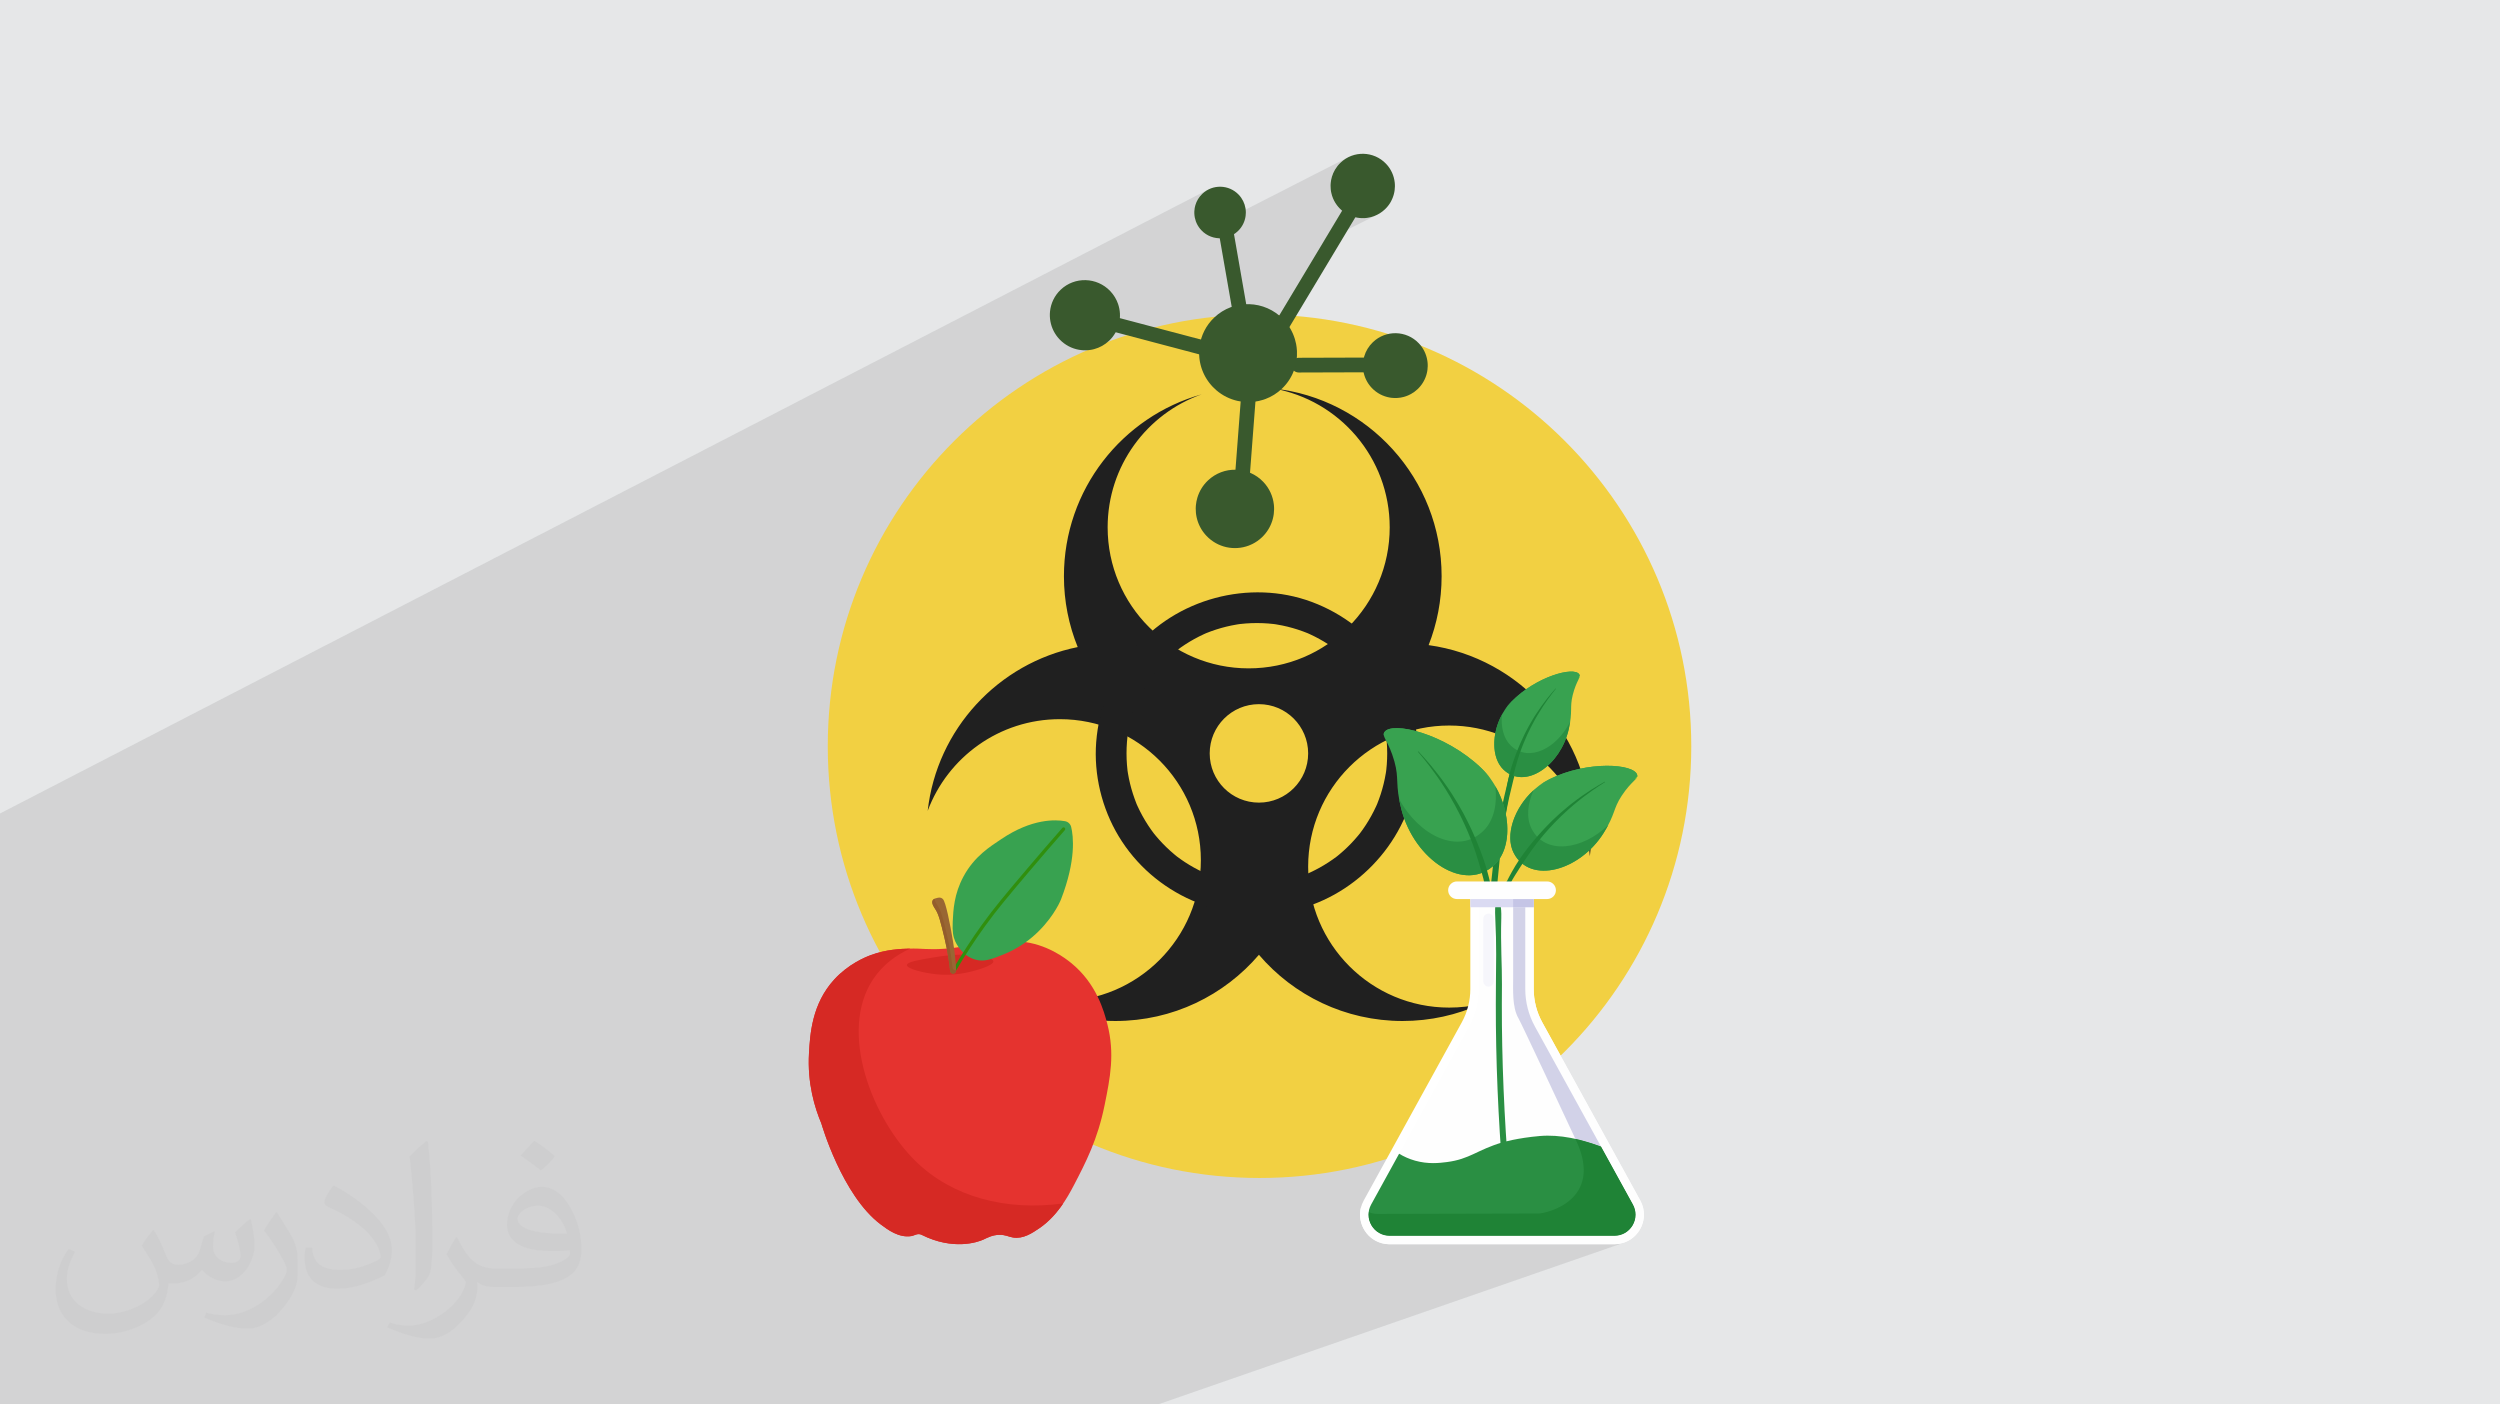 <?xml version="1.0" encoding="UTF-8"?>
<!DOCTYPE svg PUBLIC "-//W3C//DTD SVG 1.1//EN" "http://www.w3.org/Graphics/SVG/1.1/DTD/svg11.dtd">
<!-- Creator: CorelDRAW 2020 (64-Bit) -->
<svg xmlns="http://www.w3.org/2000/svg" xml:space="preserve" width="94.192mm" height="52.917mm" version="1.1" style="shape-rendering:geometricPrecision; text-rendering:geometricPrecision; image-rendering:optimizeQuality; fill-rule:evenodd; clip-rule:evenodd"
viewBox="0 0 9404.92 5283.66"
 xmlns:xlink="http://www.w3.org/1999/xlink"
 xmlns:xodm="http://www.corel.com/coreldraw/odm/2003">
 <defs>
  <style type="text/css">
   <![CDATA[
    .fil0 {fill:#E6E7E8}
    .fil16 {fill:#FEFEFE;fill-rule:nonzero}
    .fil6 {fill:#E5332F;fill-rule:nonzero}
    .fil7 {fill:#D62924;fill-rule:nonzero}
    .fil8 {fill:#38A250;fill-rule:nonzero}
    .fil14 {fill:#2A8F43;fill-rule:nonzero}
    .fil12 {fill:#1F8336;fill-rule:nonzero}
    .fil4 {fill:#202020;fill-rule:nonzero}
    .fil9 {fill:#308F0E;fill-rule:nonzero}
    .fil21 {fill:#39592D;fill-rule:nonzero}
    .fil13 {fill:#8DD32A;fill-rule:nonzero}
    .fil11 {fill:#935D2C;fill-rule:nonzero}
    .fil10 {fill:#996633;fill-rule:nonzero}
    .fil5 {fill:#A0C4DF;fill-rule:nonzero}
    .fil20 {fill:#C5C5E6;fill-rule:nonzero}
    .fil19 {fill:#D2D2E8;fill-rule:nonzero}
    .fil18 {fill:#DADAF2;fill-rule:nonzero}
    .fil3 {fill:#F2D042;fill-rule:nonzero}
    .fil17 {fill:#F6F6FB;fill-rule:nonzero}
    .fil15 {fill:white;fill-rule:nonzero}
    .fil2 {fill:#373435;fill-opacity:0.031}
    .fil1 {fill:#2B2A29;fill-opacity:0.102}
   ]]>
  </style>
 </defs>
 <g id="Layer_x0020_1">
  <polygon class="fil0" points="-0,0 9404.92,0 9404.92,5283.66 -0,5283.66 "/>
  <path class="fil1" d="M-0 4175.79l0 -1.99 0 -4.34 0 -1.84 0 -12.87 0 -1.87 0 -4.91 0 -2.21 0 -4.98 0 -2.02 0 -82.56 0 -2.86 0 -9.85 0 -45.41 0 -0.06 0 -1.69 0 -15.13 0 -2.91 0 -13.42 0 -4.05 0 -37.92 0 -0.04 0 -4.95 0 -1.64 0 -3.4 0 -1.88 0 -3.23 0 -1.89 0 -3.4 0 -1.63 0 -3.66 0 -1.28 0 -1.05 0 -3.9 0 -2 0 -2.96 0 -2.17 0 -0.8 0 -1.98 0 -2.23 0 -2.73 0 -2.19 0 -3.74 0 -3.19 0 -2.24 0 -2.64 0 -1.98 0 -2.73 0 -1.76 0 -2.86 0 -1.3 0 -1.6 0 -8.94 0 -0.61 0 -3.26 0 -0.84 0 -3.23 0 -0.59 0 -17.12 0 -0.08 0 -14.61 0 -0.69 0 -0.95 0 -2.96 0 -8.15 0 -0.81 0 -2.24 0 -3.05 0 -2.23 0 -0.82 0 -14.54 0 -11.82 0 -3.41 0 -26.53 0 -2.49 0 -21.18 0 -9.57 0 -3.21 0 -3.56 0 -3.79 0 -3.76 0 -2.21 0 -5.71 0 -2.12 0 -7.5 0 -1.26 0 -6.32 0 -2.48 0 -5.52 0 -2.2 0 -7.22 0 -2.28 0 -5.16 0 -2.63 0 -0.29 0 -4.87 0 -2.59 0 -3.82 0 -2.87 0 -3.21 0 -3.93 0 -3.49 0 -3.69 0 -6.08 0 -3.27 0 -1.12 0 -2.9 0 -2.62 0 -0.72 0 -1.19 0 -2.28 0 -1.69 0 -8.76 0 -1.25 0 -4.58 0 -1.39 0 -14.77 0 -0.33 0 -4.83 0 -0.33 0 -38.2 0 -0.97 0 -27.28 0 -4.49 0 -3.04 0 -58.51 0 -0.54 0 -0.06 0 -7.79 0 -2.14 0 -10.39 0 -2.51 0 -1.4 0 -1.63 0 -6.54 0 -0.04 0 -2.45 0 -3.17 0 -6.66 0 -2.81 0 -4.24 0 -15.1 0 -5.45 0 -3.88 0 -1.29 0 -5.07 0 -1.63 0 -3.47 0 -0.94 0 -0.96 0 -3.27 0 -1.9 0 -2.62 0 -0.86 0 -1.64 0 -4.98 0 -1.05 0 -3.46 0 -0.49 0 -1.99 0 -2.99 0 -2.2 0 -0.53 0 -2.09 0 -0.17 0 -2.25 0 -2.76 0 -2.18 0 -0.22 0 -0.66 0 -2.93 0 -3.15 0 -2.13 0 -0.15 0 -1.81 0 -0.82 0 -1.99 0 -2.73 0 -1.76 0 -0.09 0 -0.87 0 -1.9 0 -1.29 0 -5.02 0 -1.6 0 -3.92 0 -0.6 0 -0.87 0 -1.12 0 -0.88 0 -0.38 0 -0.45 0 -0.39 0 -2.28 0 -0.91 0 -0.61 0 -0.07 0 -3.93 0 -1.06 0 -7.55 0 -0.6 0 -3.75 0 -0.1 0 -4.27 0 -0.37 0 -7.73 0 -0.32 0 -0.57 0 -3.68 0 -11.1 0 -0.1 0 -1.47 0 -1.67 0 -2.92 0 -6.18 0 -6.71 0 -1.25 0 -6.48 0 -1.2 0 -6.61 0 -0.13 0 -6.71 0 -1.11 0 -6.49 0 -0.9 0 -2.12 0 -5.1 0 -5.96 0 -0.79 0 -6.34 0 -0.38 0 -12.57 0 -0.31 0 -17.09 0 -0.04 0 -24.06 0 -3.64 4546.81 -2348.08 -8.38 4.67 -7.99 5.58 -7.53 6.47 -4.56 4.64 -4.19 4.87 -3.81 5.08 -3.43 5.26 -3.07 5.43 -2.69 5.58 -2.32 5.71 -1.95 5.82 -0.01 0.05 -0.78 2.78 -0.7 2.8 -0.62 2.81 -0.53 2.83 -0.45 2.83 -0.36 2.85 -0.28 2.86 -0.19 2.86 -0.02 0.39 -0.08 1.87 -0.04 1.87 0 1.87 0.03 1.87 0.07 1.87 0.1 1.87 0.14 1.87 0.18 1.86 0.04 0.42 0.1 0.9 0.11 0.89 0.11 0.9 0.13 0.88 0.14 0.89 0.14 0.89 0.16 0.88 0.16 0.89 0.16 0.86 0.36 1.77 0.39 1.76 0.43 1.76 0.46 1.74 0.49 1.74 0.52 1.74 0.55 1.72 0.59 1.72 0.33 0.91 0.3 0.82 0.31 0.82 0.32 0.81 0.32 0.81 0.33 0.8 0.35 0.81 0.34 0.8 0.36 0.8 0.5 1.09 0.38 0.81 0.39 0.81 0.39 0.81 0.41 0.81 0.41 0.8 0.41 0.8 0.43 0.79 0.44 0.79 0.07 0.12 0.44 0.77 0.44 0.76 0.46 0.76 0.46 0.76 0.47 0.75 0.48 0.76 0.49 0.75 0.49 0.75 0.71 1.08 0.5 0.72 0.5 0.72 0.52 0.71 0.52 0.71 0.52 0.71 0.54 0.7 0.54 0.71 0.54 0.7 0.88 1.06 0.58 0.71 0.6 0.72 0.6 0.7 0.6 0.71 0.62 0.69 0.62 0.7 0.63 0.68 0.64 0.68 5.14 4.81 548.18 -280.06 -10.46 5.84 -9.97 6.96 -9.4 8.09 -3.05 3.02 -2.93 3.09 -2.79 3.18 -2.67 3.25 -2.53 3.31 -2.41 3.37 -2.28 3.44 -2.15 3.5 -1.83 3.21 -1.73 3.26 -1.63 3.3 -1.51 3.33 -1.42 3.36 -1.3 3.4 -1.2 3.43 -1.1 3.45 -0.05 0.15 -0.8 2.85 -0.74 2.86 -0.67 2.87 -0.59 2.89 -0.53 2.9 -0.46 2.91 -0.39 2.92 -0.31 2.93 -0.07 0.79 -0.05 0.51 -0.04 0.5 -0.04 0.51 -0.04 0.51 -0.04 0.51 -0.04 0.51 -0.03 0.51 -0.03 0.51 -0.03 1.05 -0.03 0.5 -0.02 0.51 -0.03 0.5 -0.02 0.51 -0.01 0.51 -0.02 0.51 0 0.5 -0.01 0.51 -0.01 0.74 0 1.59 0.02 1.58 0.05 1.59 0.06 1.58 0.08 1.59 0.1 1.58 0.12 1.58 0.14 1.58 0.02 0.18 0.02 0.19 0.02 0.19 0.02 0.19 0.01 0.18 0.02 0.19 0.02 0.19 0.02 0.19 0.05 0.41 0.05 0.41 0.05 0.42 0.05 0.41 0.05 0.41 0.06 0.41 0.05 0.42 0.06 0.41 0.03 0.25 0.03 0.25 0.04 0.26 0.03 0.25 0.04 0.25 0.04 0.26 0.04 0.25 0.04 0.25 0.06 0.39 0.06 0.38 0.06 0.39 0.07 0.38 0.06 0.39 0.07 0.38 0.07 0.39 0.07 0.38 0.05 0.28 0.05 0.28 0.05 0.28 0.06 0.27 0.05 0.28 0.05 0.28 0.06 0.28 0.05 0.28 0.08 0.36 0.07 0.37 0.08 0.37 0.07 0.36 0.08 0.37 0.07 0.37 0.08 0.36 0.08 0.36 0.07 0.32 0.08 0.31 0.07 0.31 0.08 0.31 0.08 0.31 0.08 0.31 0.07 0.31 0.08 0.31 0.11 0.43 0.1 0.43 0.11 0.42 0.11 0.43 0.1 0.43 0.12 0.42 0.11 0.43 0.12 0.42 0.15 0.51 0.14 0.51 0.15 0.51 0.15 0.51 0.16 0.51 0.15 0.5 0.15 0.51 0.16 0.51 0.09 0.28 0.1 0.29 0.09 0.28 0.1 0.29 0.1 0.28 0.09 0.29 0.1 0.28 0.1 0.29 0.12 0.36 0.13 0.36 0.12 0.36 0.12 0.36 0.13 0.36 0.12 0.36 0.13 0.36 0.13 0.36 0.11 0.29 0.11 0.28 0.11 0.29 0.12 0.29 0.11 0.29 0.11 0.29 0.11 0.29 0.12 0.29 0.14 0.36 0.14 0.35 0.14 0.36 0.14 0.35 0.15 0.35 0.14 0.36 0.14 0.35 0.15 0.36 0.12 0.27 0.12 0.28 0.11 0.27 0.12 0.28 0.12 0.28 0.12 0.28 0.12 0.27 0.13 0.28 0.17 0.37 0.17 0.37 0.17 0.38 0.17 0.37 0.18 0.37 0.17 0.38 0.18 0.37 0.18 0.37 0.12 0.24 0.11 0.25 0.12 0.24 0.12 0.25 0.11 0.25 0.12 0.24 0.11 0.25 0.12 0.24 0.24 0.48 0.25 0.49 0.25 0.48 0.25 0.48 0.26 0.48 0.25 0.48 0.27 0.47 0.26 0.48 0.54 1.02 0.34 0.6 0.33 0.59 0.35 0.59 0.34 0.59 0.35 0.59 0.36 0.58 0.35 0.59 0.36 0.58 0.12 0.19 0.13 0.19 0.12 0.19 0.13 0.19 0.12 0.19 0.12 0.19 0.13 0.19 0.12 0.19 0.26 0.41 0.26 0.4 0.26 0.4 0.26 0.4 0.27 0.4 0.26 0.4 0.27 0.4 0.27 0.39 0.15 0.22 0.15 0.21 0.15 0.22 0.16 0.21 0.15 0.22 0.15 0.21 0.16 0.22 0.15 0.21 0.26 0.37 0.26 0.37 0.27 0.37 0.27 0.37 0.27 0.36 0.27 0.37 0.28 0.36 0.27 0.36 0.16 0.21 0.16 0.22 0.16 0.21 0.16 0.21 0.16 0.21 0.16 0.21 0.16 0.21 0.16 0.21 0.31 0.38 0.31 0.38 0.31 0.38 0.31 0.38 0.31 0.38 0.31 0.37 0.31 0.38 0.31 0.37 0.15 0.18 0.15 0.17 0.14 0.18 0.15 0.18 0.15 0.17 0.15 0.18 0.15 0.17 0.15 0.17 0.47 0.54 0.47 0.55 0.48 0.54 0.48 0.53 0.48 0.54 0.49 0.53 0.49 0.53 0.5 0.53 1.03 1.06 28.39 -14.32 -4.61 2.73 -4.06 3.62 -3.35 4.49 -7.18 11.96 1.14 0.95 2.39 1.9 2.43 1.83 2.46 1.76 2.5 1.69 2.53 1.63 2.56 1.55 2.59 1.49 1.96 1.07 1.98 1.03 1.99 0.99 2.01 0.95 2.02 0.92 2.03 0.87 2.04 0.84 2.06 0.8 5.54 1.94 5.61 1.67 5.67 1.39 5.72 1.11 5.75 0.84 5.79 0.56 5.8 0.28 5.81 0.01 0.73 -0.02 0.72 -0.03 0.73 -0.03 0.72 -0.03 0.73 -0.04 0.72 -0.03 0.73 -0.05 0.73 -0.04 4.32 -0.39 4.31 -0.54 4.28 -0.7 4.27 -0.85 4.24 -1 4.21 -1.16 4.17 -1.31 4.13 -1.47 0.64 -0.26 5.42 -2.22 5.32 -2.5 -201.28 100.82 -180.61 300.71 -2.4 5.07 -1.29 5.29 -0.23 5.35 0.79 5.25 1.78 5.02 2.73 4.61 3.62 4.06 4.5 3.35 5.07 2.4 5.29 1.29 5.35 0.23 5.25 -0.79 5.01 -1.78 -308.2 151.32 0.03 0.06 0.16 0.37 0.16 0.36 0.15 0.36 0.16 0.37 0.16 0.36 0.16 0.36 0.16 0.36 0.29 0.64 0.29 0.64 0.29 0.63 0.29 0.64 0.3 0.63 0.3 0.63 0.3 0.63 0.31 0.63 0.13 0.28 0.13 0.28 0.13 0.27 0.13 0.28 0.13 0.28 0.14 0.28 0.13 0.28 0.14 0.28 0.44 0.87 0.45 0.87 0.45 0.87 0.45 0.87 0.46 0.87 0.47 0.86 0.46 0.86 0.47 0.86 0.15 0.26 0.15 0.26 0.15 0.26 0.15 0.25 0.15 0.26 0.15 0.26 0.15 0.25 0.15 0.26 0.37 0.65 0.38 0.65 0.37 0.65 0.38 0.65 0.39 0.64 0.38 0.65 0.39 0.64 0.4 0.64 0.18 0.29 0.17 0.28 0.18 0.29 0.18 0.28 0.17 0.29 0.18 0.29 0.18 0.28 0.18 0.29 0.47 0.72 0.47 0.73 0.47 0.72 0.47 0.72 0.49 0.72 0.48 0.72 0.49 0.72 0.49 0.71 0.09 0.14 0.1 0.14 0.09 0.15 0.1 0.14 0.09 0.14 0.1 0.14 0.1 0.15 0.1 0.14 0.59 0.84 0.6 0.84 0.61 0.84 0.61 0.83 0.62 0.83 0.62 0.83 0.62 0.82 0.63 0.83 0.18 0.23 0.18 0.23 0.18 0.24 0.18 0.23 0.18 0.23 0.19 0.23 0.18 0.22 0.18 0.23 0.49 0.62 0.5 0.62 0.5 0.62 0.5 0.62 0.51 0.62 0.51 0.61 0.51 0.61 0.52 0.61 0.2 0.24 0.2 0.24 0.2 0.24 0.2 0.23 0.2 0.24 0.2 0.23 0.2 0.24 0.2 0.23 0.7 0.8 0.7 0.81 0.71 0.79 0.71 0.8 0.72 0.79 0.73 0.78 0.72 0.79 0.74 0.78 1.66 1.72 1.67 1.69 1.7 1.67 1.71 1.65 1.72 1.62 1.74 1.59 1.76 1.57 1.77 1.54 9.06 7.29 9.4 6.64 2.4 1.48 278.27 -135.39 5.2 -1.63 5.58 -0.58 145.15 -0.45 164.18 -79.44 -10.53 5.88 -10.03 7.01 -9.47 8.14 -5.74 5.83 -5.26 6.12 -4.79 6.38 -4.32 6.62 -3.85 6.83 -3.38 7.01 -2.91 7.18 -2.44 7.31 -0.06 0.13 -0.81 2.87 -0.47 1.82 80.73 -0.25 5.59 0.54 5.2 1.6 4.72 2.54 4.1 3.37 3.4 4.09 2.57 4.7 1.63 5.19 0.58 5.59 -0.55 5.58 -1.6 5.21 -2.54 4.71 -3.37 4.1 -4.09 3.4 -4.69 2.57 -79.35 37.97 0.31 0.54 0.35 0.59 0.35 0.59 0.36 0.6 0.36 0.59 0.37 0.59 0.12 0.19 0.12 0.19 0.12 0.2 0.13 0.19 0.12 0.19 0.13 0.2 0.13 0.19 0.12 0.19 0.26 0.4 0.26 0.4 0.26 0.4 0.27 0.4 0.26 0.4 0.27 0.4 0.27 0.4 0.27 0.39 0.15 0.22 0.15 0.22 0.16 0.22 0.15 0.22 0.16 0.22 0.15 0.22 0.16 0.22 0.15 0.21 0.27 0.37 0.26 0.37 0.27 0.37 0.27 0.37 0.27 0.37 0.27 0.37 0.28 0.37 0.28 0.36 0.16 0.21 0.16 0.22 0.16 0.21 0.16 0.21 0.17 0.21 0.16 0.21 0.17 0.21 0.17 0.21 0.3 0.39 0.31 0.38 0.3 0.38 0.31 0.38 0.31 0.38 0.31 0.37 0.31 0.38 0.31 0.37 0.15 0.18 0.15 0.18 0.15 0.18 0.15 0.18 0.15 0.18 0.15 0.18 0.16 0.18 0.15 0.18 0.47 0.54 0.47 0.54 0.48 0.54 0.48 0.53 0.49 0.54 0.49 0.53 0.49 0.52 0.5 0.53 0.02 0.04 7.3 7.06 7.74 6.34 8.12 5.61 8.46 4.89 8.74 4.15 8.99 3.42 9.19 2.7 9.34 1.96 0.72 0.12 0.73 0.12 0.72 0.11 0.73 0.1 0.72 0.11 0.73 0.1 0.72 0.1 0.73 0.09 5.83 0.56 5.84 0.28 5.85 0.01 5.85 -0.28 5.83 -0.56 5.8 -0.84 5.77 -1.11 5.72 -1.4 2.13 -0.59 2.13 -0.63 2.12 -0.68 2.1 -0.71 2.1 -0.75 2.08 -0.8 2.08 -0.83 2.06 -0.88 1.37 -0.6 1.36 -0.62 1.36 -0.64 -193.76 91.83 13.02 8.72 25.68 18.92 24.78 20.03 23.85 21.11 22.88 22.14 21.87 23.13 20.83 24.09 19.75 25.02 18.63 25.91 17.47 26.77 16.3 27.58 15.06 28.36 13.81 29.11 12.5 29.8 11.16 30.48 9.8 31.11 8.4 31.71 6.94 32.27 5.47 32.8 3.94 33.29 2.4 33.74 0.81 34.16 -0.2 17.11 -0.61 17.02 -1 16.91 -1.4 16.8 -1.78 16.69 -2.17 16.57 -2.55 16.45 -2.92 16.33 -3.29 16.2 -3.65 16.07 -4.01 15.92 -4.36 15.78 -4.72 15.63 -5.06 15.47 -5.41 15.32 -5.74 15.15 32.19 5.21 31.68 6.63 31.15 8.02 30.58 9.38 29.97 10.7 29.35 11.99 28.68 13.24 27.97 14.46 27.22 15.65 26.46 16.79 25.64 17.91 24.8 19 12.7 10.63 89.03 -38.01 18.99 -7.36 18.13 -5.89 17.02 -4.41 15.68 -2.91 14.07 -1.39 12.22 0.14 10.1 1.7 7.76 3.27 5.15 4.85 0.35 0.9 0.14 -0.06 -0.05 0.28 1.31 3.31 -0.16 2.24 0.22 0.02 -0.23 0.1 -0.18 2.57 -2.09 5.92 -1.1 2.37 -0.01 0.13 -0.06 0.03 -2.29 4.92 -4.47 9.53 -5.12 12.1 -5.42 15.24 -5.35 18.87 -1.95 8.49 -1.45 7.8 -1.04 7.24 -0.71 6.82 -0.43 6.54 -0.26 6.37 -0.14 6.36 -0.1 6.46 -0.15 6.69 -0.26 7.08 -0.45 7.57 -0.73 8.22 -1.06 8.98 -0.83 5.56 0.03 -0.01 -0.04 0.08 -0.64 4.24 -1.98 10.91 -2.55 12.08 -6.95 25.19 -3.12 8.2 8.13 14.1 14.5 27.95 13.28 28.65 12.03 29.32 5.7 15.9 8.18 -1.69 13.59 -2.44 13.42 -2.04 13.21 -1.66 12.97 -1.29 12.7 -0.94 12.38 -0.58 12.03 -0.24 11.64 0.09 11.22 0.4 10.75 0.72 10.27 1.02 9.73 1.32 9.17 1.59 8.57 1.86 7.92 2.13 7.25 2.38 6.53 2.62 5.78 2.85 4.99 3.08 4.17 3.28 3.31 3.48 2.43 3.67 1.49 3.86 0.05 1.21 0.18 -0.07 -0.17 0.31 0.16 4.26 -1.06 2.46 0.25 0.12 -0.36 0.15 -1.17 2.71 -4.69 5.88 -2.19 2.26 -0.06 0.13 -0.11 0.04 -4.5 4.65 -8.83 9.01 -10.58 11.68 -12.16 15.11 -13.52 19.25 -5.55 8.84 -4.73 8.26 -4.03 7.8 -3.49 7.45 -3.08 7.23 -2.81 7.12 -2.68 7.14 -2.68 7.27 -2.81 7.53 -3.1 7.91 -3.5 8.4 -4.06 9.02 -4.75 9.75 -3.17 6.01 0.08 -0.03 -1.76 3.28 -1.84 3.36 -1.94 3.46 -2.03 3.54 -1.16 1.99 -0.32 0.57 -0.26 0.44 -0.39 0.66 -2.23 3.75 -2.34 3.85 -2.45 3.96 -8.65 13.17 -9.18 12.62 -9.69 12.05 -10.13 11.48 -10.54 10.89 -1.24 1.17 -0.39 4.43 -1.16 11.2 -1.33 11.14 -236.87 94.89 76.11 0 6.68 0.67 6.22 1.94 5.62 3.05 4.9 4.04 4.04 4.9 3.05 5.62 1.94 6.22 0.67 6.68 -0.67 6.67 -1.94 6.22 -3.05 5.62 -4.04 4.9 -4.9 4.04 -5.62 3.06 -63.25 25.11 0 8.36 0 307.72 0.13 8.22 0.39 8.19 0.65 8.16 0.9 8.14 1.16 8.09 1.41 8.04 1.66 7.99 1.91 7.94 2.16 7.87 2.4 7.8 2.65 7.73 2.9 7.64 3.13 7.56 3.37 7.46 3.61 7.36 3.84 7.26 2.47 4.49 4.32 7.84 6.03 10.96 7.63 13.86 9.1 16.53 10.44 18.96 11.65 21.17 12.74 23.15 13.7 24.89 14.55 26.42 15.25 27.71 15.84 28.77 16.3 29.61 16.62 30.19 16.83 30.58 16.9 30.71 16.86 30.63 16.68 30.32 16.4 29.77 15.97 29 15.41 28 14.74 26.77 13.93 25.31 13 23.61 11.94 21.7 10.76 19.54 9.45 17.17 8.02 14.56 6.46 11.73 4.76 8.66 2.96 5.36 1.01 1.84 3.33 6.54 2.87 6.62 2.4 6.67 1.94 6.71 1.49 6.72 1.06 6.73 0.62 6.72 0.21 6.69 -0.54 10.83 -1.58 10.63 -2.6 10.38 -3.56 10.05 -4.48 9.65 -5.36 9.19 -6.21 8.64 -7.01 8.04 -7.77 7.35 -8.49 6.6 -9.16 5.77 -9.8 4.88 -10.38 3.92 -1752.14 608.29 -0.55 0 -17.34 0 -73.16 0 -12.46 0 -40.47 0 -67.76 0 -29.23 0 -109.89 0 -0.06 0 -0.03 0 -0.32 0 -0.18 0 -0.03 0 -0.07 0 -13.82 0 -209.67 0 -16.42 0 -220.06 0 -83.04 0 -125.03 0 -35.04 0 -4.41 0 -11.61 0 -78.11 0 -24.19 0 -6.31 0 -18.07 0 -79.14 0 -48.96 0 -0.82 0 -53.19 0 -14.7 0 -2.95 0 -3.32 0 -121.59 0 -106.49 0 -12.3 0 -254.94 0 -277.66 0 -29.89 0 -0.02 0 -72.95 0 -11.57 0 -4.55 0 -25.99 0 -10.74 0 -115.06 0 -105.31 0 -25.07 0 -16.51 0 -9.45 0 -0.03 0 -0.32 0 -0.04 0 -1.74 0 -0.06 0 -0.38 0 -0.02 0 -0.02 0 -0.42 0 -0.03 0 -0.01 0 -0.01 0 -0.45 0 -0.02 0 -0.41 0 -0.03 0 -0.4 0 -0.12 0 -0.36 0 -0.08 0 -0.48 0 -0.08 0 -0.4 0 -0.03 0 -0.45 0 -0.08 0 -0.45 0 -0.03 0 -0.01 0 -0.49 0 -0.03 0 -0.03 0 -0.43 0 -0.1 0 -0.48 0 -0.05 0 -0.49 0 -0.04 0 -0.53 0 -0.03 0 -0.02 0 -0.49 0 -0.12 0 -0.43 0 -0.13 0 -0.49 0 -0.09 0 -0.43 0 -0.07 0 -0.54 0 -0.11 0 -0.51 0 -0.13 0 -0.51 0 -0.02 0 -0.02 0 -0.51 0 -0.05 0 -0.6 0 -0.08 0 -0.54 0 -0.11 0 -0.52 0 -0.1 0 -0.56 0 -0.1 0 -0.6 0 -0.03 0 -0.52 0 -0.11 0 -0.6 0 -0.1 0 -0.6 0 -0.11 0 -0.59 0 -0.08 0 -11.19 0 -6.2 0 -27.18 0 -15.31 0 -2.95 0 -72.58 0 -32.63 0 -8.8 0 -2.63 0 -3.66 0 -29.57 0 -8.49 0 -458.97 0 -17.49 0 -8.92 0 -3.42 0 -4.84 0 -29.56 0 -0.01 0 -27.27 0 -2.05 0 -0.85 0 -38.77 0 -26.9 0 -21.37 0 -15.6 0 -25.69 0 -0.04 0 -15.65 0 -26.11 0 -15.82 0 -11.27 0 -15.04 0 -2.29 0 -0.09 0 -17.48 0 -3.28 0 -0.36 0 -14.15 0 -9.06 0 -5.31 0 -12.77 0 -8.53 0 -21.22 0 -1.9 0 -12.12 0 -12.32 0 -11.83 0 -3.27 0 -2.06 0 -4.51 0 -5.1 0 -27.33 0 -10.67 0 -20.44 0 -3.39 0 -26.14 0 -14.16 0 -8.95 0 -4.73 0 -10.05 0 -5.82 0 -5.22 0 -4.61 0 -12.34 0 -0.65 0 -10.45 0 -10.92 0 -5.3 0 -4.74 0 -18.6 0 -8.23 0 -0.22 0 -7.7 0 -0.51 0 -14.93 0 -9.74 0 -2.54 0 -7.8 0 -6.9 0 -25.62 0 -22.14 0 -6.58 0 -9.11 0 -1.71 0 -30.6 0 -5.29 0 -16.41 0 -23.87 0 -1.42 0 -13.93 0 -14.65 0 -3.95 0 -13.16 0 -14.15 0 -4.82 0 -2.33 0 -2.05 0 -2.88 0 -23.01 0 -5.53 0 -1.23 0 -3.39 0 -17.37 0 -8.3 0 -2.57 0 -1.68 0 -0.38 0 -1.01 0 -4.16 0 -10.69 0 -6.79 0 -6.93 0 -10.16 0 -19.48 0 0 -19.7 0 -0.18 0 -1.09 0 -0.18 0 -1.32 0 -1.23 0 -9.58 0 -0.64 0 -4.82 0 -7.67 0 -3.77 0 -5.8 0 -16.62 0 -5.95 0 -3.8 0 -3.03 0 -3.99 0 -1.92 0 -0.61 0 -0.14 0 -1.41 0 -1.3 0 -0.1 0 -5.07 0 -5.76 0 -3.03 0 -2.71 0 -0.61 0 -1.3 0 -4.4 0 -1.21 0 -0.1 0 -3.84 0 -2.41 0 -7.01 0 -23.45 0 -10.23 0 -18.24 0 -0.93 0 -0.5 0 -1.2 0 -5.72 0 -0.1 0 -0.56 0 -10.4 0 -0.72 0 -3.36 0 -3.96 0 -5.18 0 -4.79 0 -8.36 0 -10.4 0 -2.9 0 -13.7 0 -0.67 0 -10.69 0 -9.58 0 -4.29 0 -2.42 0 -2.12 0 -0.89 0 -0.02 0 -6.92 0 -3.75 0 -4.36 0 -34.89 0 -1.41 0 -7.76 0 -20.44 0 -8.68 0 -1.73 0 -2 0 -0.93 0 -0.03 0 -11.57 0 -9.33 0 -1.5 0 -1.16 0 -15.21 0 -1.4 0 -1.61 0 -4.81 0 -3.34 0 -17.06 0 -14.82 0 -14.47 0 -9.93 0 -13.95 0 -11.26 0 -4.56 0 -3.36 0 -0.72 0 -1 0 -18.55 0 -22.29 0 -50.01 0 -17.03 0 -1.68 0 -0.86 0 -3.87 0 -33.26 0 -4.14 0 -2.37 0 -16.07 0 -6.12 0 -3.1 0 -21.95 0 -5.52 0 -12.04 0 -22.35 0 -18.81 0 -8.53 0 -0.45 0 -0.61 0 -0.71 0 -4.09 0 -26.29 0 -1.66 0 -2.96 0 -3.26 0 -6.33 0 -5.81 0 -0.03 0 -0.01 0 -0.18 0 -104.44 0 -36.42 0 -17.65 0 -34.67 0 -17.88 0 -0.05 0 -7.06 0 -2.77 0 -0.95 0 -2.22 0 -1.17 0 -2.51 0 -1.15 0 -3.9 0 -0.04 0 -4.31 0 -1.39 0 -3.29 0 -1.66 0 -3.5 0 -1.55 0 -5.23 0 -0.04 0 -5.59 0 -1.69 0 -4.18zm5094.21 -3404.56l0 0z"/>
  <path class="fil2" d="M578.49 4627.69c17.95,27.21 29.6,53.36 40.96,82.43 8.45,16.91 12.93,48.09 52.57,48.09 11.61,0 28.28,-3.42 43.06,-11.61 16.63,-8.73 29.32,-21.94 35.94,-42l15.85 -53.36 38.57 -19.02 2.64 2.64c-5.27,20.09 -6.59,39.36 -6.59,54.43 0,44.63 38.57,61.56 69.22,61.56 17.95,0 34.09,-8.73 34.09,-25.11 0,-21.13 -8.98,-57.06 -20.62,-89.29 17.95,-17.95 35.94,-35.94 56.53,-50.47l3.17 1.6c8.98,38.04 14,75.56 14,100.66 0,24.57 -10.83,51.79 -19.81,69.49 -18.49,34.87 -51.25,62.62 -90.87,62.62 -30.1,0 -63.65,-15.07 -86.66,-43.06l-1.32 0c-21.66,26.96 -55.22,51.25 -108.86,51.25l-16.63 0c-2.64,35.41 -10.29,60.49 -21.94,82.95 -31.95,62.34 -126.81,106.47 -216.1,106.47 -124.17,0 -186.51,-71.59 -186.51,-166.96 0,-58.91 19.27,-113.6 48.88,-152.42l24.29 10.04c-18.49,35.41 -30.91,68.68 -30.91,101.45 0,89.29 72.66,131.83 156.4,131.83 77.68,0 173.83,-49.41 191.28,-106.72 -6.59,-62.62 -30.1,-91.93 -66.04,-148.99 10.83,-19.02 24.83,-38.04 42.28,-58.38l3.17 0 0 0 0 0 -0.02 -0.09zm1432.13 -336.04c26.15,16.39 51.79,35.66 76.87,57.85 -14,19.81 -31.45,37.79 -53.11,53.64 -25.11,-20.34 -50.19,-37.79 -75.84,-56.27 17.42,-19.55 34.62,-38.29 52.04,-55.22l0 0 0 0 0 0 0 0 0 0 0.03 0zm13.47 244.11c-42.28,0 -76.87,27.75 -76.87,48.34 0,44.13 84.53,57.85 185.72,57.31 -12.68,-51.79 -57.06,-105.68 -108.86,-105.68l0.01 0.03zm-94.86 236.19c54.96,0 103.04,-1.6 139.74,-10.83 40.96,-10.29 75.56,-30.91 75.56,-45.17 0,-3.7 0,-8.19 -1.32,-11.89 -22.98,2.11 -49.41,2.11 -72.38,2.11 -74.49,0 -131.55,-16.91 -154.02,-58.66 -5.55,-11.61 -9.51,-24.57 -9.51,-39.36 0,-40.43 17.42,-79.79 48.09,-107 25.61,-22.45 53.89,-36.44 82.67,-36.44 52.04,0 93.51,41.75 122.57,107.54 15.85,35.94 26.68,77.4 26.68,129.72 0,34.87 -9.51,64.19 -31.17,85.85 -40.43,39.11 -114.92,53.89 -229.04,53.89l-51.79 0 0 0 -13.47 0c-28.28,0 -48.62,-5.02 -64.72,-17.42l-2.64 0c0.79,6.59 1.32,12.93 1.32,19.02 0,25.61 -8.45,58.38 -25.61,84.53 -50.72,75.3 -105.68,108.04 -153.24,108.04 -48.09,0 -107,-18.49 -160.11,-42.54l9.51 -18.49c17.17,7.13 40.96,11.89 73.7,11.89 85.85,0 198.66,-82.43 212.66,-163 -3.17,-6.59 -8.98,-15.32 -17.17,-24.57 -25.11,-29.85 -40.96,-54.68 -55.75,-80.83 12.68,-25.11 24.29,-45.17 35.13,-63.4l4.49 -0.53c36.72,74.77 69.99,117.55 144.23,117.55l11.61 0 0 0 53.89 0 0 0 0 0 0 0 0 0 0 0 0.09 0.01zm-371.98 79c6.34,-34.34 6.87,-72.91 6.87,-108.86l0 -53.36c0,-99.6 -12.68,-244.36 -22.98,-338.68 17.95,-19.27 43.06,-42 62.87,-57.31l5.81 1.6c13.47,118.62 16.63,256 16.63,383.06 0,33.3 -1.32,65.79 -4.49,89.55 -1.85,30.1 -19.27,52.83 -56.53,87.7l-8.19 -3.7zm-382.8 -157.19c1.85,46.77 24.83,83.49 105.15,83.49 49.93,0 92.19,-12.93 138.96,-35.13 8.45,-3.7 12.93,-8.73 12.93,-12.93 0,-29.32 -22.45,-68.15 -60.23,-103.55 -36.72,-33.3 -85.34,-62.62 -130.76,-82.18 -15.6,-6.59 -20.62,-13.47 -20.62,-20.09 0,-13.47 17.95,-41.75 32.77,-62.09l5.02 -0.53c52.04,27.21 110.17,67.64 153.24,112.53 39.11,41.47 63.4,83.49 63.4,129.19 0,33.81 -10.29,65.51 -26.96,95.11 -57.06,28.79 -117.83,50.72 -178.06,50.72 -73.17,0 -123.1,-34.34 -123.1,-114.92 0,-8.73 0,-22.19 3.17,-39.64l25.11 0 0 0 0 0 0 0 0 0 0 0 -0.02 0zm-132.37 -132.9l45.45 73.45c16.63,27.21 32.23,56.81 32.23,103.55l0 59.7c0,48.34 -30.91,100.13 -80.83,151.38 -39.11,34.62 -73.7,49.41 -105.68,49.41 -47.55,0 -101.98,-14.79 -164.85,-41.75l7.13 -18.49c19.81,5.27 42.79,9.77 71.06,9.77 90.36,-0.53 182.8,-66.57 225.08,-147.15 5.02,-9.26 6.87,-17.95 6.87,-24.04 0,-9.26 -5.02,-19.55 -8.98,-28.79 -22.98,-43.31 -48.62,-82.95 -76.87,-119.68 14.79,-23.25 29.6,-45.7 45.7,-67.9l3.7 0.53 0 0 0 0 0 0 0 0 0 0 -0.02 0.01z"/>
  <g id="_2165728216384">
   <g>
    <path class="fil3" d="M6362.52 2807.29c0,897.05 -727.2,1624.25 -1624.24,1624.25 -897.04,0 -1624.24,-727.2 -1624.24,-1624.25 0,-897.04 727.2,-1624.24 1624.24,-1624.24 897.04,0 1624.24,727.2 1624.24,1624.24z"/>
    <path class="fil4" d="M4736.04 3019.42c-102.3,0 -185.21,-82.91 -185.21,-185.21 0,-102.29 82.91,-185.21 185.21,-185.21 102.29,0 185.21,82.92 185.21,185.21 0,102.3 -82.92,185.21 -185.21,185.21zm185.21 240.54c0,-293.02 237.54,-530.56 530.55,-530.56 279.94,0 509.22,216.81 529.13,491.67 3.77,-29.66 5.72,-59.87 5.72,-90.54 0,-359.03 -266.35,-655.8 -612.21,-703.62 31.53,-80.36 48.87,-167.86 48.87,-259.41 0,-366.44 -277.45,-668.03 -633.72,-706.28 249.09,43.61 438.43,260.96 438.43,522.56 0,293.02 -237.54,530.56 -530.56,530.56 -293.01,0 -530.55,-237.54 -530.55,-530.56 0,-231.08 147.75,-427.62 353.92,-500.39 -299.04,83.78 -518.36,358.33 -518.36,684.11 0,94.35 18.44,184.37 51.84,266.75 -298.98,60.44 -529.88,308.59 -564.41,616.16 75.26,-201.46 269.43,-344.92 497.14,-344.92 293.02,0 530.55,237.54 530.55,530.56 0,293.02 -237.53,530.55 -530.55,530.55 -50.49,0 -99.33,-7.05 -145.59,-20.22 104.3,60.15 225.32,94.57 354.38,94.57 216.24,0 409.9,-96.64 540.2,-249.07 130.29,152.43 323.95,249.07 540.2,249.07 105.15,0 204.97,-22.87 294.76,-63.87 -38.32,8.8 -78.22,13.45 -119.21,13.45 -293.01,0 -530.55,-237.54 -530.55,-530.55z"/>
    <path class="fil4" d="M5217.17 2874.65c-0.52,7.09 -1.18,14.16 -1.97,21.24 -0.08,0.75 -0.43,3.44 -0.69,5.48 -0.47,2.95 -1.26,8.09 -1.24,7.94 -4.4,26.55 -10.79,52.78 -19.07,78.38 -3.96,12.25 -8.47,24.26 -13.15,36.25l-0.24 0.61c-1.35,3.02 -2.68,6.04 -4.05,9.05 -2.84,6.17 -5.79,12.3 -8.86,18.36 -12.2,24.13 -26.19,47.37 -41.82,69.43 -3.28,4.62 -6.65,9.18 -10.07,13.69 -1.2,1.43 -5.65,6.98 -7.02,8.62 -8.6,10.33 -17.57,20.36 -26.91,30.03 -8.75,9.08 -17.79,17.85 -27.15,26.3 -4.98,4.51 -10.05,8.93 -15.21,13.25 -2.58,2.17 -5.21,4.25 -7.78,6.42 -0.79,0.67 -1.36,1.15 -1.82,1.55l-0.39 0.29c-20.89,15.76 -42.82,30.09 -65.71,42.76 -11.14,6.16 -22.5,11.93 -34.04,17.29 -3.09,1.44 -6.2,2.8 -9.3,4.21l-0.91 0.42c-6.93,2.81 -13.9,5.52 -20.94,8.06 -25.21,9.08 -51.09,16.3 -77.36,21.58 -6.01,1.21 -12.03,2.32 -18.08,3.32 -3,0.5 -6.01,0.95 -9.02,1.41 -0.71,0.09 -1.36,0.18 -1.77,0.22 -14.2,1.48 -28.38,2.76 -42.66,3.31 -28.74,1.12 -57.37,-0.24 -85.96,-3.31 -0.52,-0.05 -1.44,-0.18 -2.39,-0.32 -1.94,-0.29 -3.86,-0.58 -5.79,-0.89 -6.92,-1.12 -13.81,-2.37 -20.68,-3.74 -13.62,-2.74 -27.13,-5.99 -40.51,-9.77 -12.42,-3.49 -24.72,-7.44 -36.86,-11.81 -6.44,-2.33 -12.8,-4.83 -19.17,-7.33l-0.88 -0.36c-3.71,-1.65 -7.42,-3.3 -11.09,-5 -23.79,-11.06 -46.79,-23.84 -68.77,-38.21 -10.35,-6.78 -20.45,-13.93 -30.33,-21.37l-0.88 -0.73c-2.59,-2.14 -5.22,-4.23 -7.82,-6.38 -5.81,-4.83 -11.53,-9.8 -17.14,-14.87 -19.31,-17.46 -37.39,-36.32 -54.05,-56.33 -1.38,-1.64 -5.82,-7.19 -7.02,-8.62 -3.42,-4.51 -6.81,-9.07 -10.07,-13.69 -7.8,-11.01 -15.2,-22.32 -22.16,-33.88 -6.99,-11.6 -13.55,-23.47 -19.66,-35.56 -2.69,-5.31 -5.27,-10.66 -7.78,-16.06 -1.44,-3.09 -2.83,-6.19 -4.22,-9.3 -0.32,-0.71 -0.52,-1.15 -0.69,-1.49 -0.15,-0.39 -0.28,-0.72 -0.46,-1.18 -9.73,-24.89 -18.12,-50.14 -24.39,-76.15 -3.07,-12.72 -5.69,-25.55 -7.83,-38.47 -0.54,-3.22 -1.03,-6.43 -1.51,-9.66 -0.04,-0.37 -0.08,-0.7 -0.13,-1.13 -0.77,-7.06 -1.51,-14.13 -2.06,-21.21 -2.23,-28.68 -2.23,-57.52 0,-86.19 0.55,-7.09 1.28,-14.15 2.06,-21.22 0.03,-0.22 0.15,-1.13 0.28,-2.13 0.32,-2.04 0.8,-5.23 0.94,-6.06 2.36,-14.65 5.31,-29.2 8.86,-43.6 6.29,-25.57 14.5,-50.63 24.39,-75.04 1.22,-2.76 2.44,-5.5 3.68,-8.24 2.84,-6.17 5.79,-12.29 8.86,-18.36 6.11,-12.08 12.67,-23.94 19.66,-35.55 6.53,-10.84 13.44,-21.45 20.7,-31.81 3.61,-5.14 7.32,-10.2 11.09,-15.22 3,-3.72 5.99,-7.44 9.07,-11.1 16.75,-19.95 34.92,-38.7 54.32,-56.08 4.38,-3.93 8.83,-7.79 13.33,-11.57 1.44,-1.2 9.42,-7.61 10.74,-8.78 9.82,-7.45 19.92,-14.57 30.22,-21.31 22.69,-14.84 46.46,-27.99 71.08,-39.29 3.01,-1.38 6.02,-2.72 9.05,-4.05l0.61 -0.24c5.57,-2.18 11.13,-4.38 16.76,-6.44 12.93,-4.73 26.02,-8.97 39.27,-12.7 12.53,-3.53 25.19,-6.63 37.94,-9.25 6.86,-1.41 13.74,-2.69 20.64,-3.83 2.36,-0.4 4.71,-0.75 7.07,-1.11 1.27,-0.18 4.05,-0.57 6.36,-0.83 27.64,-3.1 55.53,-4.09 83.31,-3.02 13.38,0.52 26.72,1.53 40.02,3.02 0.8,0.09 3.73,0.47 5.8,0.74 1.95,0.3 4.32,0.66 5.02,0.77 7.78,1.26 15.53,2.68 23.24,4.26 26.23,5.4 52.06,12.74 77.21,21.95 5.62,2.06 11.19,4.26 16.76,6.44l0.61 0.24c3.02,1.34 6.04,2.68 9.05,4.05 12.33,5.66 24.46,11.79 36.34,18.36 22.6,12.5 44.4,26.6 64.96,42.24 1.34,1.14 7.11,5.75 8.8,7.16 5.17,4.3 10.25,8.7 15.27,13.19 10.01,8.97 19.7,18.3 29.03,27.98 8.75,9.08 17.19,18.44 25.3,28.1 1.07,1.28 7.51,9.31 8.75,10.72 3.38,4.46 6.72,8.96 9.95,13.52 15.63,22.08 29.62,45.3 41.82,69.43 3.07,6.07 6.02,12.19 8.86,18.36 1.06,2.33 2.08,4.67 3.15,6.99l0.4 0.88c5.38,13.32 10.33,26.8 14.69,40.49 8.17,25.66 14.42,51.94 18.7,78.52 0.31,1.94 0.6,3.86 0.9,5.79 0.13,0.96 0.26,1.88 0.31,2.4 0.76,7.07 1.52,14.13 2.07,21.22 1.12,14.34 1.6,28.71 1.67,43.08 -0.07,13.5 -0.49,26.97 -1.47,40.44zm-36.4 150c-3.41,8.74 -1.04,2.46 0,0zm-385.67 295.83c5.53,-0.83 2.71,-0.38 0,0zm-133.88 -0.05c-2.54,-0.37 -4.87,-0.75 0,0zm-123.7 -33.93c-2.69,-1.15 -7.36,-3.28 0,0zm-295.57 -386.03c0.35,2.9 0.77,6.97 0,0zm98.81 -367.36l0.25 -0.33c2.92,-3.86 1.13,-1.48 -0.25,0.33zm197.12 -151.35c-2.45,1.05 -8.73,3.42 0,0zm380.88 0c8.73,3.42 2.45,1.05 0,0zm295.77 385.35c-0.74,-4.85 -0.37,-2.54 0,0zm-280.08 -502.81c-234.1,-86.89 -511.54,-12.05 -670.29,180.53 -81.62,99.01 -130.25,218.25 -140.27,346.3 -9.6,122.81 21.02,249.36 84.53,354.8 131.99,219.07 391.1,331.17 641.26,282.06 240.59,-47.23 438.23,-250.4 476.04,-493.11 5.2,-33.4 8.5,-66.85 8.67,-100.67 -1.24,-254.18 -162.18,-481.65 -399.94,-569.91z"/>
   </g>
   <g>
    <path class="fil5" d="M3236.02 4705.13c0.02,0 0.05,0 0.09,0 -0.04,0 -0.07,0 -0.09,0zm0.72 0c0.03,0 0.08,0 0.11,0 -0.03,0 -0.08,0 -0.11,0zm0.75 0c0.02,0 0.08,0 0.11,0 -0.03,0 -0.09,0 -0.11,0zm0.74 0c0.03,0 0.06,0 0.12,0 -0.06,0 -0.09,0 -0.12,0zm0.75 -0.03l0.03 0 -0.03 0zm0.67 0c0.05,0 0.08,0 0.1,0 -0.02,0 -0.05,0 -0.1,0zm0.75 -0.02c0.02,0 0.08,0 0.11,0 -0.03,0 -0.09,0 -0.11,0zm0.74 -0.03c0.03,0 0.08,0 0.12,0 -0.04,0 -0.09,0 -0.12,0zm0.75 -0.02c0.03,0 0.05,0 0.08,0 -0.03,0 -0.05,0 -0.08,0zm0.72 0c0,0 0.03,0 0.05,0 -0.02,0 -0.05,0 -0.05,0zm0.7 -0.04c0.02,0 0.05,-0.02 0.08,-0.02 -0.03,0 -0.06,0.02 -0.08,0.02zm0.71 -0.05c0.06,0 0.09,0 0.14,0 -0.05,0 -0.08,0 -0.14,0zm0.76 -0.03c0.02,0 0.07,0 0.11,0 -0.04,0 -0.09,0 -0.11,0zm0.74 -0.02c0.03,0 0.06,0 0.08,0 -0.02,0 -0.05,0 -0.08,0zm0.69 -0.06c0.03,0 0.06,0 0.09,0 -0.03,0 -0.06,0 -0.09,0zm0.69 -0.03c0.04,0 0.09,0 0.14,0 -0.05,0 -0.07,0 -0.14,0zm0.73 -0.05c0.05,0 0.11,0 0.13,0 -0.05,0 -0.08,0 -0.13,0zm0.74 -0.03c0.06,-0.03 0.09,-0.03 0.12,-0.03 -0.03,0 -0.09,0 -0.12,0.03zm0.75 -0.06c0.03,0 0.06,0 0.09,-0.03 -0.03,0.03 -0.06,0.03 -0.09,0.03zm0.7 -0.05c0.02,0 0.05,0 0.05,0 0,0 -0.03,0 -0.05,0zm0.69 -0.05c0.05,0 0.08,0 0.11,0 -0.03,0 -0.08,0 -0.11,0zm0.72 -0.06c0.05,0 0.08,0 0.11,-0.03 -0.03,0.03 -0.06,0.03 -0.11,0.03zm0.75 -0.06c0.02,-0.02 0.05,-0.02 0.08,-0.02 -0.03,0 -0.06,0 -0.08,0.02zm0.72 -0.08c0.03,0 0.05,0 0.08,0 -0.03,0 -0.05,0 -0.08,0zm0.72 -0.06l0.03 0 -0.03 0zm0.66 -0.08c0.03,0 0.09,0 0.09,0 -0.04,0 -0.06,0 -0.09,0zm0.72 -0.05c0.04,0 0.06,0 0.09,0 -0.03,0 -0.05,0 -0.09,0zm0.72 -0.09c0.03,0 0.06,0 0.12,0 -0.03,0 -0.09,0 -0.12,0zm0.75 -0.08l0.03 0 -0.03 0zm0.7 -0.09l0.02 0 -0.02 0zm0.69 -0.05c0.03,-0.03 0.03,-0.03 0.05,-0.03 -0.02,0 -0.05,0 -0.05,0.03zm0.69 -0.09c0.03,-0.02 0.06,-0.02 0.08,-0.02 -0.02,0 -0.05,0 -0.08,0.02zm0.72 -0.11c0.03,0 0.03,0 0.06,0 -0.03,0 -0.03,0 -0.06,0zm2.13 -0.27l0 0 0 0zm0.69 -0.08c0,0 0,0 0.04,0 -0.04,0 -0.04,0 -0.04,0zm0.7 -0.12l0.03 0c-0.03,0 0,0 -0.03,0z"/>
    <path class="fil6" d="M3275.64 3593.11c59.06,-21.97 114.09,-23.57 144.26,-24.45 49.17,-1.47 69.41,4.92 132.63,0.53 31.51,-2.19 49.5,-5.37 78.21,-9.42 102.36,-14.45 157.63,-22.22 207.68,-17.95 100.27,8.55 171.39,64.78 191.17,80.84 95.59,77.51 123.79,181.63 136.28,230.23 28.63,111.67 10.39,201.83 -10.24,303.84 -26.44,130.66 -70.99,216.17 -115.77,302.15 -25.45,48.92 -64.82,117.44 -130.03,161.79 -26.17,17.78 -60.5,41.14 -98.92,34.81 -17.24,-2.85 -27.97,-10.46 -51.37,-10.09 -26.4,0.44 -44.29,10.59 -60.01,17.86 -21.56,9.93 -113.87,41.56 -232.36,-17.81 -15.11,-7.55 -26.31,2.77 -39.12,4.73 -46.87,7.2 -88.51,-24.09 -115.23,-44.17 -145.29,-109.2 -223.03,-379.84 -223.03,-379.84 -24.37,-57.63 -53.12,-150.06 -46.39,-264.68 4.09,-70.4 10.78,-184.91 95.06,-276.75 52.89,-57.68 115.31,-83.46 137.19,-91.6z"/>
    <path class="fil7" d="M3513.85 3601.46c77.05,-12.97 121.82,-11.36 156.64,-6.58 23.49,3.21 65.87,9.02 66.65,21.69 0.97,15.89 -63.68,33.23 -77.77,36.99 -66.67,17.9 -119.75,13.44 -135.44,11.83 -45.84,-4.7 -112.95,-20.03 -112.07,-35.11 0.67,-11.75 42.39,-18.78 102,-28.83z"/>
    <path class="fil8" d="M4006.68 3089.3c11.25,2 20.28,10.42 23.02,21.71 8.58,35.39 18.83,124.94 -38.07,272.07 -6.52,16.9 -38.59,82.74 -107.26,141.4 -14.47,12.36 -53.55,44.01 -111.46,67.03 -42.6,16.93 -69.79,27.75 -103.15,18.65 -51.51,-14.06 -73.98,-63.6 -76.47,-69.34 -7.19,-16.57 -11.03,-35.52 -9.19,-73.18 2.19,-45.09 5.09,-104.37 40.51,-170.25 41.27,-76.82 101.67,-113.42 142.41,-140.83 115.31,-77.61 203.69,-73.68 239.67,-67.26z"/>
    <path class="fil7" d="M3275.64 3593.11c59.06,-21.97 114.09,-23.57 144.26,-24.45 1.31,-0.07 2.61,-0.09 3.84,-0.12 -51.01,23.68 -102.14,59.76 -139.01,115.26 -132.05,198.66 -1.97,526.27 160.07,684.79 137,134.07 338.71,188.07 554.93,158.69 -22.8,33.55 -51.95,67.59 -89.91,93.39 -26.17,17.78 -60.5,41.14 -98.9,34.81 -17.26,-2.85 -27.99,-10.46 -51.39,-10.09 -26.4,0.44 -44.29,10.59 -60.01,17.86 -21.56,9.93 -113.87,41.56 -232.36,-17.81 -15.11,-7.55 -26.31,2.77 -39.12,4.73 -46.87,7.2 -88.51,-24.09 -115.23,-44.17 -145.29,-109.2 -223.03,-379.84 -223.03,-379.84 -24.37,-57.63 -53.12,-150.06 -46.39,-264.68 4.09,-70.4 10.78,-184.91 95.06,-276.75 52.89,-57.68 115.31,-83.46 137.19,-91.6z"/>
    <path class="fil9" d="M3863.96 3268.35c43.37,-51.26 87.95,-102.97 132.54,-153.77 2.36,-2.69 6.31,-2.93 8.86,-0.58 2.55,2.36 2.71,6.42 0.36,9.08 -44.51,50.74 -89.06,102.38 -132.38,153.62 -78.89,93.21 -122.36,144.58 -168.07,207.86 -38.42,53.2 -74.66,108.81 -107.78,165.35 -1.8,3.07 -5.64,4.11 -8.61,2.36l0 0c-2.97,-1.77 -3.93,-5.76 -2.11,-8.86 33.34,-56.9 69.8,-112.84 108.48,-166.38 46.01,-63.71 89.58,-115.2 168.7,-208.67z"/>
    <path class="fil10" d="M3524.39 3378.38c0,0 14.14,-5.89 23.16,4.36 10.42,11.84 25.59,86.6 37.67,158.49 8.33,49.48 10.87,89.56 11.65,108.82 0.28,6.78 -4.79,12.58 -11.18,12.86 -5.92,0.25 -10.89,-4.34 -11.5,-10.56 -2,-20.5 -7.61,-67.78 -21.34,-124.68 -14.16,-58.93 -21.27,-88.4 -34.85,-108.46 -3.17,-4.65 -14.87,-21.22 -9.55,-31.62 3.51,-6.91 13.33,-8.75 15.93,-9.21z"/>
    <path class="fil11" d="M3527.14 3406.45c13.61,20.05 20.69,49.54 34.89,108.48 13.69,56.9 19.33,104.16 21.32,124.68 0.59,6.23 5.59,10.79 11.49,10.54 0.72,-0.03 1.39,-0.14 2.05,-0.31l0 0.2c0.28,6.78 -4.79,12.58 -11.18,12.86 -5.92,0.25 -10.89,-4.34 -11.5,-10.56 -2,-20.5 -7.61,-67.78 -21.34,-124.68 -14.16,-58.93 -21.27,-88.4 -34.85,-108.46 -3.17,-4.65 -14.87,-21.22 -9.55,-31.62 1.66,-3.29 4.75,-5.39 7.8,-6.77 -0.09,9.91 8.3,21.83 10.87,25.64z"/>
   </g>
   <g>
    <path class="fil12" d="M5633.27 3319.51l-23.42 -0.12c9.97,-103.71 26.2,-221.17 48.93,-322.51 10.07,-44.95 21.57,-90.24 34.13,-134.6l18.17 5.14c-12.46,44.02 -23.86,88.98 -33.86,133.59 -22.57,100.58 -34.05,215.57 -43.94,318.5z"/>
    <path class="fil8" d="M5940.99 2536.5c7.76,11.66 -10.64,22.8 -24.51,78.46 -11.8,47.31 0.51,59.72 -14.72,127.48 -30.82,137.29 -164.34,230.45 -245.61,152.91 -56.5,-53.89 -42.31,-182.33 29.87,-255.88 92.99,-94.74 234.88,-133.13 254.96,-102.96z"/>
    <path class="fil13" d="M5941.47 2537.34c2.6,4.62 1.19,9.34 -2.29,16.93 0.46,-5.27 1.17,-10.81 2.29,-16.93z"/>
    <path class="fil14" d="M5650.21 2688.37c-4.51,46.6 6.24,90.44 33.72,116.65 68.04,64.9 172.67,10.18 223.03,-89.9 -1.22,8.04 -2.9,17.03 -5.2,27.32 -30.82,137.29 -164.34,230.45 -245.61,152.91 -45.35,-43.26 -45.15,-134.59 -5.94,-206.98z"/>
    <path class="fil12" d="M5852.17 2589.96c0,0 -1.39,1.56 -3.96,4.46 -2.59,2.92 -6.35,7.22 -11.05,12.76 -9.45,11.08 -22.5,27.29 -37.11,47.56 -7.3,10.14 -14.97,21.31 -22.74,33.35 -1.93,3.02 -3.87,6.09 -5.85,9.19 -1.93,3.16 -3.88,6.36 -5.84,9.6 -3.75,6.48 -7.59,13.11 -11.47,19.84 -0.97,1.69 -1.96,3.38 -2.93,5.07 -0.97,1.72 -1.88,3.5 -2.82,5.25 -1.86,3.52 -3.73,7.08 -5.63,10.64 -1.87,3.57 -3.76,7.18 -5.67,10.79 -1.76,3.67 -3.51,7.37 -5.29,11.08 -3.51,7.43 -7.26,14.84 -10.45,22.53 -1.65,3.81 -3.32,7.64 -4.98,11.47 -1.68,3.82 -3.36,7.65 -4.84,11.56 -3.07,7.78 -6.3,15.51 -9.22,23.31 -2.83,7.83 -5.65,15.64 -8.47,23.38 -2.57,7.84 -5.11,15.61 -7.64,23.28 -2.29,7.75 -4.38,15.45 -6.51,23.01 -1.88,7.63 -3.67,15.14 -5.31,22.52 -1.61,7.38 -2.92,14.66 -4.22,21.74 -0.7,3.52 -1.2,7.04 -1.76,10.48 -0.53,3.45 -1.07,6.85 -1.61,10.19 -0.5,3.34 -0.95,6.64 -1.31,9.89 -0.38,3.24 -0.76,6.42 -1.13,9.54 -0.35,3.12 -0.81,6.15 -1.04,9.14 -0.26,3 -0.49,5.92 -0.74,8.77 -0.46,5.69 -0.99,11.08 -1.16,16.18 -0.25,5.08 -0.49,9.84 -0.69,14.24 -0.08,4.39 -0.16,8.45 -0.22,12.09 -0.1,3.65 -0.08,6.91 -0.03,9.75 0.05,2.84 0.1,5.25 0.13,7.2 0.1,3.91 0.16,6 0.16,6l1.47 0.08c0,0 0.34,-2.06 0.96,-5.91 0.65,-3.85 1.37,-9.51 2.57,-16.67 0.56,-3.58 1.19,-7.55 1.87,-11.87 0.72,-4.3 1.5,-8.96 2.33,-13.93 0.46,-2.49 0.81,-5.06 1.3,-7.69 0.48,-2.64 0.97,-5.34 1.47,-8.13 1.01,-5.55 2.05,-11.39 3.26,-17.46 1.24,-6.06 2.29,-12.41 3.81,-18.91 0.69,-3.26 1.38,-6.57 2.08,-9.93 0.7,-3.36 1.39,-6.79 2.25,-10.22 0.8,-3.43 1.62,-6.93 2.46,-10.46 0.82,-3.52 1.53,-7.13 2.5,-10.72 1.89,-7.18 3.55,-14.58 5.45,-22.05 1.97,-7.45 3.99,-15.03 5.92,-22.73 2.16,-7.64 4.33,-15.38 6.53,-23.17 2.36,-7.75 4.85,-15.53 7.34,-23.34 2.58,-7.79 5.45,-15.51 8.18,-23.28 1.34,-3.89 2.89,-7.72 4.42,-11.53 1.53,-3.82 3.05,-7.64 4.57,-11.45 2.94,-7.68 6.4,-15.09 9.65,-22.54 1.64,-3.7 3.29,-7.41 4.9,-11.08 1.75,-3.61 3.48,-7.2 5.21,-10.77 1.73,-3.58 3.43,-7.14 5.14,-10.66 0.86,-1.76 1.68,-3.52 2.57,-5.26 0.92,-1.74 1.84,-3.46 2.75,-5.18 3.64,-6.88 7.23,-13.64 10.72,-20.26 3.55,-6.4 7.23,-12.81 10.79,-18.92 7.2,-12.24 14.33,-23.64 21.15,-34.01 6.82,-10.37 13.31,-19.72 19.21,-27.91 5.89,-8.2 11.21,-15.22 15.61,-20.99 4.4,-5.76 7.94,-10.21 10.37,-13.26 2.44,-3.04 3.73,-4.65 3.73,-4.65l-1.12 -0.95z"/>
    <path class="fil8" d="M5875.28 2543.14c-87.8,10.82 -158.59,63.17 -213.29,125.81 7.12,-10.5 15.13,-20.41 24.03,-29.49 92.99,-94.74 234.88,-133.13 254.96,-102.96 1.43,2.16 1.97,4.29 1.81,6.69 -24.83,-2.99 -47.39,-2.53 -67.52,-0.05z"/>
    <path class="fil8" d="M6159.04 2915.2c4.18,16.28 -21.05,21.61 -58.76,79.15 -32.06,48.92 -23.04,67.84 -67.05,138.55 -89.19,143.29 -277.21,196.01 -338.58,76.09 -42.68,-83.36 24.16,-223.21 134.97,-277.97 142.74,-70.54 318.63,-57.93 329.42,-15.83z"/>
    <path class="fil13" d="M6159.27 2916.33c1.11,6.26 -2.34,11.05 -9.29,18.27 2.61,-5.79 5.59,-11.78 9.29,-18.27z"/>
    <path class="fil14" d="M5769.72 2972.25c-23.51,50.98 -28.67,104.88 -7.91,145.43 51.37,100.39 191.51,79.77 288.11,-13.66 -4.57,8.63 -10.01,18.15 -16.69,28.88 -89.19,143.29 -277.21,196.01 -338.58,76.09 -34.27,-66.93 2.07,-170.26 75.07,-236.74z"/>
    <path class="fil12" d="M6037.33 2940.63c0,0 -2.18,1.21 -6.25,3.48 -4.06,2.28 -10.04,5.67 -17.56,10.08 -15.07,8.82 -36.26,22.02 -60.82,39.19 -12.27,8.6 -25.37,18.21 -38.94,28.77 -3.36,2.67 -6.78,5.37 -10.24,8.11 -3.43,2.82 -6.9,5.66 -10.41,8.55 -6.82,5.86 -13.77,11.85 -20.83,17.94 -1.78,1.52 -3.55,3.05 -5.33,4.58 -1.77,1.57 -3.49,3.23 -5.26,4.83 -3.49,3.26 -7.01,6.54 -10.56,9.84 -3.54,3.31 -7.12,6.63 -10.69,9.97 -3.45,3.47 -6.92,6.95 -10.38,10.45 -6.92,7.03 -14.08,13.95 -20.73,21.38 -3.4,3.67 -6.8,7.35 -10.2,11.02 -3.39,3.67 -6.82,7.35 -10.04,11.18 -6.53,7.6 -13.24,15.08 -19.63,22.76 -6.31,7.76 -12.6,15.48 -18.85,23.14 -5.99,7.86 -11.96,15.65 -17.83,23.34 -5.66,7.87 -11.08,15.76 -16.48,23.48 -5.14,7.89 -10.13,15.69 -14.91,23.4 -4.75,7.72 -9.12,15.44 -13.38,22.94 -2.18,3.72 -4.15,7.49 -6.13,11.18 -1.98,3.69 -3.93,7.34 -5.84,10.9 -1.9,3.58 -3.72,7.14 -5.41,10.68 -1.32,2.72 -2.4,4.86 -5.07,7.54 5.69,-0.27 13.2,0.35 18.89,0.12 1.93,-3.3 3.27,-7.27 5.39,-10.62 2.06,-3.41 4.15,-6.89 6.28,-10.42 2.13,-3.53 4.25,-7.15 6.58,-10.7 2.28,-3.57 4.58,-7.2 6.93,-10.86 2.33,-3.67 4.55,-7.47 7.05,-11.17 4.99,-7.37 9.79,-15.11 14.91,-22.79 5.17,-7.68 10.44,-15.46 15.69,-23.4 5.46,-7.81 10.97,-15.72 16.54,-23.67 5.73,-7.85 11.62,-15.67 17.53,-23.53 5.99,-7.8 12.3,-15.4 18.47,-23.13 3.07,-3.88 6.32,-7.6 9.57,-11.31 3.25,-3.72 6.47,-7.45 9.71,-11.16 6.37,-7.54 13.22,-14.56 19.83,-21.7 3.33,-3.55 6.65,-7.1 9.93,-10.63 3.41,-3.38 6.8,-6.77 10.16,-10.13 3.36,-3.36 6.71,-6.71 10.02,-10.03 1.68,-1.66 3.3,-3.34 4.99,-4.95 1.73,-1.6 3.44,-3.2 5.16,-4.78 6.84,-6.35 13.58,-12.59 20.16,-18.69 6.54,-5.85 13.24,-11.66 19.69,-17.16 13,-11.03 25.57,-21.12 37.39,-30.16 11.82,-9.06 22.88,-17.07 32.79,-24.01 9.91,-6.96 18.7,-12.79 25.96,-17.6 7.28,-4.77 13.04,-8.43 16.99,-10.9 3.94,-2.48 6.07,-3.79 6.07,-3.79l-0.9 -1.52z"/>
    <path class="fil8" d="M6082.01 2896.74c-103.71,-22.46 -204.59,8.86 -291.27,58.17 12.19,-9.08 25.21,-17.13 38.87,-23.89 142.74,-70.54 318.63,-57.93 329.42,-15.83 0.78,3 0.54,5.63 -0.59,8.29 -26.94,-13.21 -52.66,-21.6 -76.43,-26.74z"/>
    <path class="fil8" d="M5207.8 2754.73c-10.5,16.81 16,31.78 37.93,109.88 18.65,66.4 1.79,84.46 26.14,179.61 49.33,192.8 241.98,318.92 353.63,205.9 77.59,-78.56 52.16,-259.54 -52.95,-360.49 -135.42,-130.05 -337.65,-178.38 -364.76,-134.9z"/>
    <path class="fil14" d="M5625.23 2957.26c8.32,65.68 -5.04,128.12 -42.79,166.32 -93.48,94.61 -243.69,21.62 -319.08,-117.76 2.06,11.32 4.79,23.96 8.5,38.4 49.33,192.8 241.98,318.92 353.63,205.9 62.31,-63.06 58.17,-192.16 -0.27,-292.86z"/>
    <path class="fil12" d="M5604.98 3319.34l0.05 0 0.36 0.05 0.1 0c-1.35,-6.14 -2.74,-12.37 -4.31,-18.65 -2.63,-10.35 -5.47,-20.9 -8.44,-31.6 -3.31,-10.59 -6.61,-21.4 -10.17,-32.25 -3.89,-10.75 -7.81,-21.63 -11.76,-32.59 -4.3,-10.83 -8.62,-21.76 -12.96,-32.72 -4.45,-10.91 -9.35,-21.7 -14,-32.56 -2.26,-5.47 -4.78,-10.81 -7.32,-16.15 -2.52,-5.35 -5.02,-10.68 -7.53,-16.02 -4.84,-10.73 -10.43,-21.05 -15.72,-31.41 -2.67,-5.17 -5.32,-10.31 -7.97,-15.44 -2.84,-5.03 -5.66,-10.04 -8.47,-15.03 -2.82,-4.96 -5.63,-9.91 -8.41,-14.81 -1.4,-2.44 -2.75,-4.91 -4.17,-7.3 -1.46,-2.36 -2.92,-4.71 -4.35,-7.05 -5.79,-9.37 -11.49,-18.57 -17.04,-27.59 -2.94,-4.48 -5.83,-8.93 -8.68,-13.31 -2.94,-4.3 -5.81,-8.56 -8.66,-12.75 -11.49,-16.69 -22.8,-32.15 -33.55,-46.19 -21.5,-28.04 -40.64,-50.41 -54.44,-65.67 -6.88,-7.65 -12.41,-13.58 -16.18,-17.58 -3.76,-4 -5.77,-6.14 -5.77,-6.14l-1.57 1.39c0,0 1.91,2.24 5.48,6.42 3.58,4.19 8.76,10.35 15.24,18.3 6.45,7.98 14.27,17.68 22.95,29.02 8.67,11.33 18.25,24.28 28.32,38.65 10.07,14.38 20.63,30.18 31.31,47.21 5.3,8.48 10.76,17.4 16.05,26.29 5.22,9.22 10.57,18.62 16.03,28.19 1.35,2.4 2.73,4.79 4.08,7.21 1.34,2.42 2.57,4.88 3.85,7.34 2.56,4.92 5.12,9.88 7.71,14.86 2.61,4.97 5.19,9.97 7.83,15.01 2.45,5.14 4.92,10.3 7.4,15.48 4.89,10.38 10.09,20.72 14.57,31.45 2.32,5.32 4.62,10.65 6.96,16 2.32,5.33 4.66,10.66 6.72,16.12 4.17,10.89 8.58,21.68 12.55,32.58 3.85,10.94 7.7,21.85 11.35,32.7 3.42,10.93 6.83,21.78 10.19,32.49 3.05,10.8 6.21,21.42 9.32,31.89 3.02,10.46 5.67,20.85 8.66,30.92 1.32,4.47 1.47,8.7 2.63,13.12 5.26,0.16 21.72,0.11 21.77,0.13z"/>
    <path class="fil8" d="M5300.96 2761.37c124.57,11.61 226.86,82.67 306.8,168.93 -10.49,-14.55 -22.25,-28.23 -35.21,-40.68 -135.42,-130.05 -337.65,-178.38 -364.76,-134.9 -1.95,3.11 -2.62,6.14 -2.3,9.54 35,-5.27 66.9,-5.56 95.47,-2.9z"/>
    <path class="fil15" d="M5802.07 3846.2c-21.15,-38.41 -32.25,-81.57 -32.25,-125.42l0 -371.71 -238.5 0 0 371.71c0,43.85 -11.08,87.01 -32.23,125.42l-368.7 669.84c-40.75,74.03 12.81,164.62 97.3,164.62l845.78 0c84.49,0 138.05,-90.59 97.31,-164.62 0,0 -352.67,-640.66 -368.71,-669.84z"/>
    <path class="fil16" d="M5227.69 4648.85c-28.32,0 -53.84,-14.55 -68.24,-38.92 -14.42,-24.39 -14.87,-53.76 -1.21,-78.56l368.69 -669.84c23.68,-42.97 36.19,-91.66 36.19,-140.76l0 -339.93 174.9 0 0 339.93c0,49.09 12.53,97.75 36.19,140.76 14.64,26.58 368.71,669.84 368.71,669.84 13.67,24.8 13.21,54.17 -1.21,78.56 -14.42,24.37 -39.92,38.92 -68.24,38.92l-845.78 0z"/>
    <path class="fil14" d="M5654.05 4426.46c-18.07,-221.28 -27.11,-439.25 -26.84,-647.9 0.03,-25.75 0.22,-50.8 0.4,-75.02 0.54,-72.29 2.78,-147.12 -2.42,-249.61 -5.59,-110.47 25.09,-85.23 22.65,-0.79 -2.99,103.08 2.96,178.06 2.43,250.56 -0.19,24.19 -0.37,49.19 -0.4,74.9 -0.25,208 8.76,425.36 26.78,646.02l-22.6 1.84z"/>
    <path class="fil14" d="M6022.94 4313.41c-73.53,-27.63 -154.18,-46.32 -230.32,-39.76 -84.56,7.29 -140.45,23.85 -140.45,23.85 -96.13,28.48 -122,63.02 -209.33,74.2 -28.34,3.61 -70.07,8.54 -119.25,-5.31 -22.59,-6.35 -42.57,-15.54 -60.19,-26.09l-105.16 191.07c-13.66,24.8 -13.21,54.17 1.21,78.56 14.4,24.37 39.92,38.92 68.24,38.92l845.78 0c28.32,0 53.82,-14.55 68.24,-38.92 14.42,-24.39 14.88,-53.76 1.21,-78.56l-119.97 -217.96z"/>
    <path class="fil17" d="M5599.73 3711.85c-10.97,0 -19.88,-9.63 -19.88,-21.54l0 -231.86c0,-11.89 8.91,-21.54 19.88,-21.54 10.98,0 19.87,9.65 19.87,21.54l0 231.86c0,11.91 -8.89,21.54 -19.87,21.54z"/>
    <polygon class="fil18" points="5531.32,3413.05 5769.81,3413.05 5769.81,3349.07 5531.32,3349.07 "/>
    <path class="fil16" d="M6073.47 4680.65l-845.78 0 0 0c-0.13,0 -0.27,0 -0.42,0 -0.01,0 -0.03,0 -0.05,0 -0.12,0 -0.25,0 -0.38,0 -0.02,0 -0.05,0 -0.07,0 -0.13,0 -0.25,0 -0.39,0 -0.01,0 -0.04,0 -0.07,0 -0.13,0 -0.25,0 -0.38,0 -0.02,0 -0.04,0 -0.07,0 -0.11,0 -0.25,-0.01 -0.38,-0.01l-0.02 0c-0.13,0 -0.27,0 -0.39,0 -0.03,0 -0.04,0 -0.06,0 -0.14,0 -0.25,-0.02 -0.39,-0.02 -0.01,0 -0.05,0 -0.07,0 -0.13,0 -0.24,0 -0.38,-0.01 -0.02,0 -0.05,0 -0.07,0 -0.13,0 -0.25,0 -0.38,-0.02 -0.02,0 -0.03,0 -0.05,0 -0.14,0 -0.25,0 -0.39,0 0,0 -0.02,0 -0.03,0 -0.14,-0.02 -0.25,-0.02 -0.39,-0.02 -0.02,0 -0.03,-0.02 -0.05,-0.02 -0.13,0 -0.25,0 -0.38,-0.01 -0.04,0 -0.05,0 -0.09,0 -0.12,0 -0.25,0 -0.37,-0.02 -0.01,0 -0.05,0 -0.07,0 -0.13,0 -0.24,-0.01 -0.38,-0.01 -0.02,0 -0.03,0 -0.05,0 -0.14,-0.03 -0.25,-0.03 -0.37,-0.04 -0.02,0 -0.03,0 -0.05,0 -0.11,0 -0.25,-0.02 -0.37,-0.02 -0.03,0 -0.05,0 -0.08,0 -0.12,-0.01 -0.24,-0.01 -0.35,-0.03 -0.04,0 -0.06,0 -0.09,0 -0.11,0 -0.25,-0.01 -0.37,-0.01 -0.01,-0.03 -0.05,-0.03 -0.06,-0.03 -0.14,0 -0.26,-0.01 -0.39,-0.01 -0.02,0 -0.04,0 -0.05,-0.02 -0.12,0 -0.25,-0.01 -0.37,-0.01 -0.01,0 -0.03,0 -0.03,0 -0.14,-0.02 -0.27,-0.02 -0.39,-0.03 -0.02,0 -0.05,0 -0.07,0 -0.11,-0.03 -0.25,-0.04 -0.37,-0.04 -0.03,0 -0.04,0 -0.06,-0.02 -0.14,0 -0.25,-0.01 -0.39,-0.01 -0.01,-0.02 -0.03,-0.02 -0.05,-0.02 -0.13,0 -0.27,-0.02 -0.39,-0.04 -0.01,0 -0.03,0 -0.04,0 -0.14,-0.01 -0.25,-0.01 -0.39,-0.03l-0.02 0c-0.13,-0.01 -0.25,-0.03 -0.38,-0.05 -0.02,0 -0.03,0 -0.05,0 -0.14,-0.02 -0.27,-0.02 -0.39,-0.03 -0.02,0 -0.03,0 -0.05,0 -0.13,-0.02 -0.27,-0.04 -0.38,-0.05 -0.02,0 -0.06,0 -0.07,0 -0.12,-0.02 -0.25,-0.04 -0.39,-0.05l-0.01 0c-0.14,-0.02 -0.27,-0.04 -0.41,-0.05l-0.01 0c-0.14,-0.02 -0.27,-0.04 -0.41,-0.04 0,-0.02 -0.01,-0.02 -0.03,-0.02 -0.12,-0.01 -0.25,-0.01 -0.38,-0.03 -0.02,-0.01 -0.04,-0.01 -0.06,-0.01 -0.13,-0.02 -0.26,-0.03 -0.38,-0.06 -0.02,0 -0.02,0 -0.04,0 -0.41,-0.04 -0.83,-0.1 -1.25,-0.16l0 0c-0.14,-0.02 -0.29,-0.04 -0.42,-0.05 0,0 0,0 -0.02,0 -0.13,-0.02 -0.27,-0.05 -0.4,-0.07 -0.02,0 0,0 -0.02,0 -66.65,-9.67 -108.9,-77.16 -90.27,-140.65 7.67,9.05 17.22,16.16 28.02,20.93 -0.42,3.26 -0.63,6.52 -0.63,9.79 -0.01,13.92 3.7,27.82 11.14,40.38 14.4,24.37 39.92,38.92 68.24,38.92l845.78 0c28.32,0 53.82,-14.55 68.24,-38.92 7.44,-12.56 11.15,-26.46 11.14,-40.38 0,-13.08 -3.32,-26.17 -9.93,-38.18l0 -0.02 0 0 -0.01 -0.01 0 0 -0.06 -0.1c0,-0.02 -0.01,-0.03 -0.03,-0.06l0 -0.01c0,0 0,0 -0.02,-0.02l-119.85 -217.74 0 0c-104.19,-189.26 -239.8,-435.62 -248.74,-451.88 -23.65,-43 -36.19,-91.67 -36.19,-140.76l0 -307.72 31.8 0 0 307.72c0,43.85 11.1,87.01 32.25,125.42 16.05,29.18 368.71,669.84 368.71,669.84 9.55,17.34 13.91,35.62 13.91,53.4 0.02,58.13 -46.53,111.22 -111.22,111.22z"/>
    <path class="fil19" d="M6142.91 4531.35l0 0 0 0zm-0.01 -0.01l0 0 0 0zm-0.06 -0.1l-0.03 -0.06c0.02,0.03 0.03,0.04 0.03,0.06zm-0.03 -0.07l-0.02 -0.02c0.02,0.02 0.02,0.02 0.02,0.02zm-119.87 -217.76c-31.19,-11.72 -63.66,-21.84 -96.52,-29.09 -28.6,-61.38 -201.09,-431.14 -214.5,-454.55 -23.67,-41.3 -19.44,-107.16 -19.44,-154.3l0 -262.42 45.53 0 0 307.72c0,49.09 12.53,97.75 36.19,140.76 8.95,16.26 144.55,262.61 248.74,451.88z"/>
    <path class="fil12" d="M6073.47 4648.85l-845.78 0c-28.32,0 -53.84,-14.55 -68.24,-38.92 -7.44,-12.56 -11.15,-26.46 -11.14,-40.38 0,-3.27 0.21,-6.53 0.63,-9.79 10.17,4.52 21.45,6.96 33.22,6.96l605.17 -1.53c28.32,0 246.45,-48.35 143.09,-272.29 0,0 -1.41,-3.04 -4,-8.59 32.86,7.25 65.33,17.36 96.52,29.09l0 0 119.85 217.74 0.02 0.02 0 0.01 0.03 0.06 0.06 0.1 0 0 0.01 0.01 0 0.02c6.61,12.01 9.93,25.1 9.93,38.18 0.01,13.92 -3.7,27.82 -11.14,40.38 -14.42,24.37 -39.92,38.92 -68.24,38.92z"/>
    <polygon class="fil20" points="5769.81,3413.05 5692.48,3413.05 5692.48,3349.07 5769.81,3349.07 "/>
    <path class="fil16" d="M5820.17 3382.19l-339.19 0c-18.3,0 -33.12,-14.84 -33.12,-33.12 0,-18.3 14.82,-33.12 33.12,-33.12l339.19 0c18.3,0 33.12,14.82 33.12,33.12 0,18.28 -14.82,33.12 -33.12,33.12z"/>
   </g>
   <g>
    <path class="fil21" d="M4798.61 1209.58l257.58 -428.87c7.88,-13.11 24.91,-17.36 38.02,-9.48l0 0c13.12,7.88 17.37,24.89 9.49,38l-257.57 428.87c-7.88,13.12 -24.89,17.37 -38.01,9.5l0 0c-13.13,-7.88 -17.38,-24.91 -9.51,-38.02z"/>
    <path class="fil21" d="M4858.05 1373.73l0 0c-0.06,-15.31 12.31,-27.75 27.62,-27.79l325.99 -1.02c15.31,-0.06 27.76,12.31 27.8,27.63l0 0c0.05,15.3 -12.32,27.75 -27.63,27.79l-325.99 1.02c-15.32,0.04 -27.74,-12.32 -27.79,-27.63z"/>
    <path class="fil21" d="M4643.59 1821.97l24.68 -322.93c1.17,-15.24 14.48,-26.68 29.74,-25.5l0 0c15.26,1.16 26.68,14.47 25.52,29.72l-24.69 322.94c-1.17,15.26 -14.49,26.68 -29.73,25.51l0 0c-15.27,-1.18 -26.7,-14.48 -25.52,-29.74z"/>
    <path class="fil21" d="M4634.02 1156.24l-50.6 -289.86c-2.62,-15.06 7.48,-29.43 22.56,-32.05l0 0c15.07,-2.64 29.43,7.46 32.05,22.54l50.58 289.86c2.64,15.06 -7.46,29.43 -22.54,32.05l0 0c-15.08,2.63 -29.44,-7.47 -32.05,-22.54z"/>
    <path class="fil21" d="M4162.24 1212.09l0 0c3.91,-14.8 19.07,-23.63 33.87,-19.72l355.32 93.91c14.79,3.91 23.62,19.08 19.71,33.87l0 0c-3.91,14.8 -19.08,23.62 -33.87,19.72l-355.33 -93.92c-14.79,-3.9 -23.6,-19.07 -19.7,-33.86z"/>
    <path class="fil21" d="M4863.48 1404c0.43,-0.95 0.85,-1.92 1.26,-2.89 0.84,-1.95 1.63,-3.89 2.39,-5.86 0.4,-1.08 0.8,-2.17 1.18,-3.26 0.5,-1.39 0.99,-2.76 1.45,-4.14 0.39,-1.15 0.78,-2.3 1.15,-3.47 0.49,-1.61 0.96,-3.22 1.42,-4.84 0.51,-1.83 1.01,-3.67 1.46,-5.51 0.29,-1.22 0.61,-2.42 0.89,-3.64 0.31,-1.4 0.61,-2.8 0.89,-4.21 0.23,-1.04 0.42,-2.1 0.62,-3.14 0.97,-5.22 1.7,-10.46 2.22,-15.75 0.07,-0.77 0.15,-1.53 0.21,-2.3 0.14,-1.72 0.27,-3.44 0.37,-5.16 0.03,-0.55 0.05,-1.11 0.08,-1.66 0.27,-5.82 0.28,-11.63 0.01,-17.44l-0.06 -1.31c-0.44,-8.32 -1.46,-16.6 -3.03,-24.84l-0.09 -0.5c-1.22,-6.23 -2.75,-12.43 -4.6,-18.55l-0.04 -0.12c-8.14,-26.72 -22.43,-52.04 -43.01,-73.68 -70.32,-73.86 -186.91,-77.03 -260.42,-7.07 -31.18,29.7 -49.55,67.78 -55.05,107.44l-0.05 0.43c-0.28,2.05 -0.54,4.11 -0.74,6.19l-0.05 0.41c-0.6,6.05 -0.9,12.14 -0.91,18.24 0,0.56 -0.01,1.11 0.01,1.67 0.01,1.82 0.04,3.64 0.1,5.46 0.03,0.49 0.06,0.99 0.08,1.47 0.16,3.39 0.4,6.79 0.74,10.18 0.08,0.65 0.12,1.29 0.2,1.94 0.17,1.58 0.39,3.17 0.61,4.73 0.13,0.98 0.28,1.97 0.42,2.95 0.23,1.51 0.47,3 0.74,4.47 0.21,1.21 0.46,2.4 0.7,3.58 0.44,2.21 0.92,4.4 1.44,6.62 0.32,1.33 0.65,2.65 0.99,3.96 0.32,1.24 0.66,2.48 1.02,3.71 0.39,1.38 0.8,2.75 1.23,4.13 0.34,1.12 0.68,2.23 1.04,3.35 0.76,2.3 1.57,4.57 2.42,6.86 0.33,0.87 0.7,1.73 1.04,2.61 0.64,1.63 1.3,3.27 2,4.89 0.41,0.97 0.83,1.94 1.26,2.9 0.76,1.71 1.55,3.38 2.37,5.06 0.35,0.74 0.69,1.48 1.06,2.23 1.17,2.33 2.4,4.63 3.64,6.92 0.4,0.69 0.8,1.38 1.2,2.06 0.99,1.74 2,3.45 3.06,5.16 0.47,0.76 0.94,1.53 1.42,2.29 1.24,1.93 2.51,3.85 3.82,5.75 0.25,0.38 0.5,0.76 0.77,1.14 1.57,2.26 3.22,4.45 4.89,6.65 0.47,0.62 0.97,1.24 1.45,1.84 1.31,1.66 2.66,3.3 4.03,4.92 0.54,0.64 1.06,1.27 1.6,1.89 1.86,2.15 3.75,4.25 5.72,6.33 4.39,4.61 8.98,8.96 13.71,13.03 23.66,20.3 51.31,33.71 80.21,40.12 11.56,2.56 23.31,3.99 35.1,4.32 5.27,0.14 10.56,0.03 15.85,-0.28 9.61,-0.57 19.17,-1.86 28.61,-3.92 5.61,-1.22 11.18,-2.71 16.68,-4.47 2.83,-0.9 5.65,-1.88 8.44,-2.93 22.39,-8.39 43.44,-21.32 61.81,-38.79l0.02 -0.02c2.05,-1.96 4.02,-3.95 5.97,-5.98 0.56,-0.59 1.11,-1.18 1.68,-1.78 1.46,-1.56 2.89,-3.16 4.28,-4.75 0.48,-0.56 0.99,-1.12 1.47,-1.69 1.78,-2.1 3.49,-4.2 5.16,-6.36 0.34,-0.43 0.65,-0.85 0.98,-1.3 1.35,-1.76 2.66,-3.53 3.91,-5.34 0.51,-0.72 1.02,-1.46 1.52,-2.19 1.16,-1.7 2.29,-3.41 3.39,-5.15 0.38,-0.59 0.76,-1.17 1.13,-1.77 1.38,-2.22 2.69,-4.45 3.94,-6.71 0.44,-0.76 0.83,-1.52 1.25,-2.3 0.87,-1.61 1.72,-3.21 2.55,-4.84 0.45,-0.9 0.89,-1.8 1.33,-2.71 0.85,-1.76 1.67,-3.52 2.45,-5.29z"/>
    <path class="fil21" d="M4204.04 1235.11l0.46 -1.16c1.03,-2.69 1.99,-5.4 2.85,-8.16l0.25 -0.86c0.77,-2.56 1.47,-5.13 2.08,-7.73l0.26 -1.03c1.33,-5.74 2.24,-11.56 2.8,-17.41l0.07 -0.79c0.51,-5.94 0.62,-11.92 0.33,-17.89l-0.01 -0.45c-0.32,-6.06 -1.05,-12.1 -2.2,-18.09l-0.04 -0.19c-1.16,-6.04 -2.75,-12.03 -4.77,-17.89l0 -0.02c-6.02,-17.5 -15.78,-34.05 -29.4,-48.36 -50.37,-52.93 -133.92,-55.19 -186.57,-5.07 -23.59,22.47 -36.94,51.64 -40.01,81.76l-0.01 0.12c-0.62,6.11 -0.82,12.26 -0.58,18.4l0.02 0.37c0.12,2.94 0.33,5.86 0.65,8.78l0.04 0.42c0.34,2.99 0.76,5.97 1.29,8.93l0.14 0.63c0.5,2.69 1.09,5.36 1.75,8.02l0.27 1.11c0.73,2.82 1.55,5.61 2.47,8.4l0.3 0.83c0.84,2.46 1.76,4.9 2.74,7.32 0.21,0.53 0.42,1.05 0.64,1.57 1.11,2.65 2.3,5.26 3.6,7.85l0.42 0.82c1.18,2.3 2.43,4.57 3.73,6.8 0.36,0.6 0.69,1.18 1.06,1.77 1.5,2.47 3.06,4.9 4.72,7.28l0.41 0.57c1.55,2.18 3.22,4.33 4.91,6.45 0.48,0.59 0.95,1.18 1.43,1.75 1.88,2.27 3.83,4.5 5.89,6.67 20.47,21.51 46.42,34.66 73.53,39.31 4.17,0.71 8.38,1.23 12.59,1.56 4.2,0.32 8.42,0.42 12.64,0.34 6.33,-0.13 12.67,-0.71 18.93,-1.75 2.08,-0.36 4.17,-0.75 6.23,-1.2 2.1,-0.44 4.19,-0.95 6.27,-1.51 20.51,-5.5 39.95,-16.03 56.37,-31.67 2.16,-2.04 4.17,-4.15 6.15,-6.31 0.5,-0.55 1,-1.11 1.5,-1.67 1.75,-1.96 3.42,-3.94 5.03,-5.98l0.58 -0.71c1.76,-2.26 3.41,-4.59 5,-6.94 0.38,-0.56 0.75,-1.13 1.11,-1.69 1.36,-2.08 2.67,-4.18 3.88,-6.31l0.64 -1.08c1.39,-2.48 2.69,-5 3.92,-7.55l0.66 -1.46c1.06,-2.26 2.05,-4.56 2.98,-6.88z"/>
    <path class="fil21" d="M5337.35 1291.33c-46.44,-48.79 -123.62,-50.67 -172.39,-4.24 -15.93,15.16 -26.83,33.62 -32.7,53.28l-0.06 0.13c-2.26,7.62 -3.76,15.42 -4.51,23.27l-0.08 0.77c-0.12,1.37 -0.22,2.75 -0.3,4.11l-0.05 1.06c-0.06,1.36 -0.12,2.71 -0.13,4.07l0.01 0.75c-0.04,4.24 0.15,8.5 0.56,12.72 0.06,0.5 0.09,1.02 0.15,1.52 0.12,1.11 0.26,2.22 0.42,3.32 0.09,0.67 0.19,1.35 0.29,2.02 0.16,1.05 0.34,2.07 0.52,3.11 0.13,0.74 0.29,1.49 0.44,2.24 0.19,0.99 0.39,1.98 0.61,2.96 0.19,0.83 0.4,1.66 0.61,2.47 0.28,1.18 0.57,2.34 0.91,3.48 0.37,1.36 0.76,2.71 1.19,4.05 0.25,0.77 0.52,1.53 0.79,2.31 0.33,0.96 0.66,1.94 1,2.89 0.3,0.78 0.6,1.55 0.9,2.32 0.37,0.94 0.76,1.9 1.16,2.86 0.3,0.74 0.63,1.48 0.95,2.23 0.45,1 0.91,2 1.39,2.99 0.33,0.67 0.63,1.34 0.96,1.99 0.65,1.29 1.34,2.58 2.03,3.84l0.55 1.04c0.9,1.6 1.82,3.17 2.81,4.74 0.31,0.51 0.66,1.03 0.99,1.54 0.69,1.07 1.39,2.14 2.12,3.19 0.4,0.59 0.82,1.18 1.23,1.75 0.71,0.99 1.42,1.98 2.17,2.95 0.43,0.57 0.85,1.13 1.31,1.69 0.8,1.03 1.63,2.04 2.46,3.03 0.4,0.49 0.8,0.96 1.21,1.44 1.25,1.45 2.53,2.87 3.86,4.26l0.02 0.04c18.86,19.8 42.81,31.89 67.86,36.14 1.93,0.33 3.85,0.6 5.79,0.85 15.51,1.87 31.31,0.76 46.5,-3.33 5.69,-1.52 11.3,-3.47 16.77,-5.86 3.65,-1.58 7.24,-3.35 10.75,-5.31 8.78,-4.9 17.09,-10.97 24.71,-18.24 1.75,-1.65 3.4,-3.35 5.03,-5.09 0.51,-0.55 0.99,-1.1 1.49,-1.65 1.11,-1.23 2.2,-2.47 3.25,-3.72 0.52,-0.64 1.04,-1.28 1.55,-1.92 1.03,-1.29 2.01,-2.58 2.98,-3.88 0.42,-0.58 0.86,-1.16 1.29,-1.76 1.32,-1.87 2.61,-3.76 3.79,-5.68l0.05 -0.06c1.21,-1.95 2.36,-3.94 3.45,-5.95 0.35,-0.61 0.66,-1.24 0.98,-1.85 0.75,-1.44 1.48,-2.87 2.17,-4.31 0.32,-0.71 0.67,-1.42 0.98,-2.13 0.66,-1.45 1.29,-2.93 1.88,-4.4 0.26,-0.64 0.53,-1.27 0.79,-1.92 0.81,-2.09 1.58,-4.2 2.27,-6.33l0.01 -0.02c0.69,-2.17 1.31,-4.34 1.89,-6.52 0.16,-0.63 0.31,-1.28 0.47,-1.92 0.38,-1.56 0.74,-3.13 1.05,-4.7 0.17,-0.74 0.3,-1.48 0.45,-2.22 0.28,-1.57 0.53,-3.15 0.76,-4.71 0.11,-0.68 0.2,-1.33 0.3,-2 0.57,-4.44 0.89,-8.92 0.97,-13.4 0.02,-0.64 0,-1.27 0.01,-1.9 -0.01,-1.64 -0.02,-3.26 -0.08,-4.88 -0.04,-0.74 -0.06,-1.46 -0.1,-2.2 -0.09,-1.62 -0.23,-3.22 -0.38,-4.82 -0.06,-0.66 -0.12,-1.31 -0.18,-1.96 -0.25,-2.23 -0.54,-4.43 -0.92,-6.64l0 -0.02c-3.87,-23.18 -14.49,-45.5 -31.92,-63.82z"/>
    <path class="fil21" d="M4660.02 732.55c-36.92,-38.78 -98.31,-40.3 -137.1,-3.37 -12.67,12.07 -21.34,26.75 -26.02,42.41l-0.01 0.05c-2.2,7.38 -3.5,14.96 -3.9,22.59l-0.02 0.39c-0.25,4.98 -0.12,9.96 0.4,14.93l0.04 0.42c0.25,2.4 0.6,4.75 1.05,7.11l0.16 0.86c0.92,4.72 2.18,9.37 3.78,13.93l0.33 0.91c0.79,2.19 1.67,4.33 2.63,6.46l0.5 1.09c1.01,2.17 2.08,4.31 3.26,6.41l0.07 0.12c1.15,2.05 2.41,4.05 3.72,6.05l0.71 1.08c1.32,1.93 2.72,3.8 4.17,5.67l0.88 1.06c1.55,1.91 3.18,3.78 4.88,5.58 20.78,21.82 49.3,31.85 77.16,29.88 1.56,-0.12 3.11,-0.27 4.64,-0.45 6.16,-0.74 12.29,-2.08 18.26,-3.99 13.43,-4.32 26.13,-11.68 37.03,-22.07 1.4,-1.32 2.71,-2.68 4,-4.04 0.4,-0.43 0.79,-0.88 1.19,-1.32 0.88,-0.97 1.74,-1.97 2.58,-2.97 0.42,-0.5 0.83,-1.02 1.24,-1.52 0.81,-1.02 1.6,-2.06 2.36,-3.09 0.34,-0.46 0.7,-0.93 1.03,-1.39 1.05,-1.5 2.07,-3.02 3.02,-4.54l0.04 -0.04c0.98,-1.55 1.88,-3.14 2.77,-4.72l0.77 -1.49c0.59,-1.14 1.17,-2.27 1.72,-3.42 0.26,-0.56 0.53,-1.11 0.78,-1.69 0.53,-1.15 1.03,-2.34 1.5,-3.5 0.22,-0.51 0.42,-1.01 0.62,-1.52 0.65,-1.67 1.25,-3.32 1.8,-5.02l0.01 -0.04c0.55,-1.71 1.05,-3.44 1.5,-5.17 0.14,-0.51 0.25,-1.02 0.38,-1.53 0.31,-1.25 0.59,-2.49 0.85,-3.73 0.11,-0.59 0.23,-1.19 0.34,-1.77 0.23,-1.24 0.44,-2.51 0.62,-3.74 0.08,-0.55 0.16,-1.06 0.23,-1.59 0.45,-3.54 0.71,-7.1 0.77,-10.67 0.01,-0.49 -0.01,-1 0.02,-1.49 -0.01,-1.3 -0.02,-2.61 -0.08,-3.9 -0.02,-0.57 -0.05,-1.17 -0.09,-1.75 -0.06,-1.28 -0.16,-2.57 -0.28,-3.83 -0.05,-0.52 -0.09,-1.04 -0.15,-1.55 -0.2,-1.77 -0.43,-3.52 -0.72,-5.28l-0.01 -0.01c-3.09,-18.45 -11.53,-36.21 -25.4,-50.77z"/>
    <path class="fil21" d="M5233.69 755.99c0.75,-1.42 1.47,-2.86 2.15,-4.28 0.35,-0.72 0.66,-1.41 0.98,-2.11 0.67,-1.45 1.28,-2.92 1.89,-4.38 0.26,-0.64 0.51,-1.27 0.77,-1.91 0.8,-2.08 1.55,-4.16 2.25,-6.27l0 -0.03c0.69,-2.15 1.3,-4.3 1.89,-6.47 0.17,-0.63 0.31,-1.27 0.46,-1.91 0.38,-1.55 0.73,-3.11 1.06,-4.66 0.15,-0.74 0.28,-1.48 0.42,-2.21 0.3,-1.56 0.55,-3.13 0.77,-4.69 0.1,-0.65 0.2,-1.31 0.29,-1.96 0.58,-4.43 0.88,-8.87 0.96,-13.33 0.01,-0.63 0.01,-1.25 0.02,-1.88 0,-1.63 -0.03,-3.24 -0.09,-4.84 -0.02,-0.75 -0.06,-1.47 -0.11,-2.19 -0.07,-1.61 -0.2,-3.21 -0.35,-4.79 -0.05,-0.64 -0.11,-1.3 -0.19,-1.95 -2.83,-25.37 -13.64,-50.06 -32.61,-69.99 -46.12,-48.44 -122.76,-50.32 -171.2,-4.21 -8.31,7.92 -15.22,16.74 -20.78,26.16l0 0 0 0c-5.02,8.5 -8.93,17.49 -11.7,26.75l-0.05 0.15c-2.23,7.56 -3.74,15.29 -4.48,23.1l-0.07 0.79c-0.13,1.35 -0.23,2.71 -0.31,4.06l-0.03 1.05c-0.08,1.34 -0.13,2.7 -0.14,4.04l-0.01 0.74c-0.02,4.22 0.17,8.45 0.57,12.65 0.06,0.49 0.09,1 0.15,1.5 0.12,1.1 0.27,2.2 0.42,3.3 0.08,0.67 0.18,1.35 0.29,2.02 0.15,1.03 0.33,2.06 0.52,3.08 0.13,0.74 0.28,1.49 0.42,2.23 0.2,0.97 0.4,1.96 0.61,2.92 0.19,0.85 0.41,1.66 0.61,2.49 0.28,1.14 0.56,2.29 0.88,3.4 0.39,1.37 0.79,2.71 1.21,4.06 0.24,0.75 0.51,1.52 0.77,2.28 0.33,0.96 0.65,1.93 1,2.88 0.3,0.76 0.59,1.54 0.9,2.31 0.37,0.95 0.75,1.89 1.14,2.84 0.32,0.73 0.62,1.47 0.96,2.21 0.44,0.99 0.91,1.99 1.39,2.98 0.31,0.65 0.62,1.31 0.93,1.96 0.65,1.29 1.32,2.57 2.03,3.83l0.54 1.02c0.89,1.59 1.82,3.16 2.78,4.7 0.33,0.51 0.66,1.02 0.99,1.52 0.68,1.09 1.39,2.15 2.11,3.2 0.4,0.58 0.81,1.15 1.22,1.72 0.69,0.99 1.42,1.97 2.15,2.93 0.43,0.57 0.86,1.13 1.28,1.69 0.82,1.01 1.65,2.03 2.48,3.02 0.4,0.47 0.78,0.95 1.19,1.4 1.25,1.45 2.53,2.89 3.85,4.28 2.89,3.02 5.89,5.87 8.99,8.53 6.22,5.33 12.85,9.93 19.79,13.8 5.2,2.9 10.57,5.38 16.07,7.46 14.68,5.54 30.2,8.14 45.7,7.79 1.94,-0.05 3.85,-0.15 5.8,-0.27 11.54,-0.84 22.99,-3.3 33.96,-7.41l0.64 -0.26c14.56,-5.55 28.28,-14.01 40.26,-25.43 1.74,-1.65 3.38,-3.33 5,-5.06 0.49,-0.53 0.98,-1.09 1.47,-1.63 1.1,-1.23 2.19,-2.47 3.23,-3.72 0.53,-0.62 1.04,-1.25 1.54,-1.89 1.02,-1.26 2,-2.55 2.96,-3.85 0.42,-0.58 0.87,-1.16 1.28,-1.74 1.31,-1.86 2.59,-3.73 3.77,-5.66l0.03 -0.04c1.22,-1.95 2.36,-3.92 3.44,-5.92 0.33,-0.6 0.64,-1.23 0.97,-1.83z"/>
    <path class="fil21" d="M4779.96 1975.37c0.8,-1.77 1.55,-3.54 2.29,-5.33 0.31,-0.76 0.63,-1.54 0.94,-2.33 0.97,-2.53 1.9,-5.05 2.73,-7.62l0.02 -0.06c0.85,-2.61 1.59,-5.23 2.28,-7.87 0.22,-0.77 0.39,-1.54 0.57,-2.32 0.46,-1.89 0.9,-3.78 1.3,-5.69 0.17,-0.9 0.34,-1.78 0.52,-2.68 0.35,-1.91 0.65,-3.8 0.94,-5.72 0.11,-0.8 0.24,-1.59 0.34,-2.39 0.69,-5.38 1.09,-10.8 1.18,-16.22 0.02,-0.76 0.01,-1.52 0.01,-2.29 0,-1.97 -0.02,-3.94 -0.11,-5.92 -0.02,-0.88 -0.06,-1.76 -0.11,-2.65 -0.12,-1.95 -0.26,-3.89 -0.46,-5.84 -0.07,-0.79 -0.12,-1.58 -0.22,-2.36 -3.43,-30.9 -16.62,-60.97 -39.71,-85.23 -56.15,-58.98 -149.47,-61.29 -208.44,-5.13 -19.27,18.34 -32.45,40.66 -39.56,64.44l-0.04 0.14c-2.74,9.23 -4.57,18.64 -5.47,28.14l-0.1 0.97c-0.15,1.64 -0.26,3.3 -0.35,4.93l-0.06 1.3c-0.09,1.64 -0.14,3.28 -0.16,4.9l0 0.9c-0.04,5.15 0.18,10.29 0.7,15.42 0.04,0.61 0.09,1.22 0.17,1.83 0.13,1.35 0.32,2.68 0.5,4.01 0.11,0.81 0.22,1.63 0.35,2.46 0.2,1.25 0.41,2.5 0.62,3.74 0.17,0.91 0.36,1.81 0.54,2.72 0.25,1.2 0.47,2.38 0.74,3.55 0.23,1.01 0.5,2.03 0.75,3.04 0.34,1.38 0.69,2.76 1.06,4.12 0.47,1.66 0.96,3.3 1.46,4.94 0.31,0.94 0.64,1.86 0.96,2.79 0.39,1.18 0.78,2.34 1.22,3.49 0.34,0.93 0.71,1.88 1.08,2.8 0.45,1.16 0.91,2.32 1.39,3.46 0.39,0.89 0.77,1.78 1.17,2.67 0.53,1.23 1.11,2.44 1.69,3.65 0.38,0.79 0.75,1.58 1.15,2.38 0.78,1.58 1.61,3.14 2.46,4.66 0.22,0.42 0.43,0.84 0.64,1.24 1.1,1.94 2.24,3.84 3.39,5.74 0.39,0.61 0.8,1.24 1.21,1.85 0.82,1.31 1.68,2.61 2.57,3.87 0.47,0.7 0.98,1.41 1.48,2.1 0.85,1.21 1.72,2.39 2.61,3.56 0.53,0.69 1.05,1.37 1.59,2.05 0.97,1.23 1.97,2.46 2.99,3.66 0.48,0.56 0.95,1.16 1.45,1.74 1.51,1.74 3.07,3.45 4.68,5.15l0.01 0.04c21.07,22.11 47.35,36.26 75.09,42.35 27.74,6.08 56.93,4.09 83.81,-6.03 4.48,-1.7 8.9,-3.61 13.23,-5.76 13.01,-6.42 25.27,-14.9 36.33,-25.42 2.12,-2.02 4.11,-4.08 6.08,-6.17 0.61,-0.66 1.22,-1.34 1.81,-2 1.34,-1.49 2.66,-2.99 3.92,-4.51 0.64,-0.76 1.26,-1.53 1.87,-2.3 1.24,-1.55 2.44,-3.12 3.59,-4.71 0.52,-0.71 1.06,-1.4 1.56,-2.11 1.61,-2.28 3.16,-4.57 4.62,-6.9l0.03 -0.06c1.48,-2.36 2.87,-4.75 4.17,-7.19 0.42,-0.74 0.79,-1.49 1.19,-2.24 0.9,-1.73 1.78,-3.45 2.62,-5.21 0.41,-0.86 0.8,-1.72 1.19,-2.57z"/>
   </g>
  </g>
 </g>
</svg>
